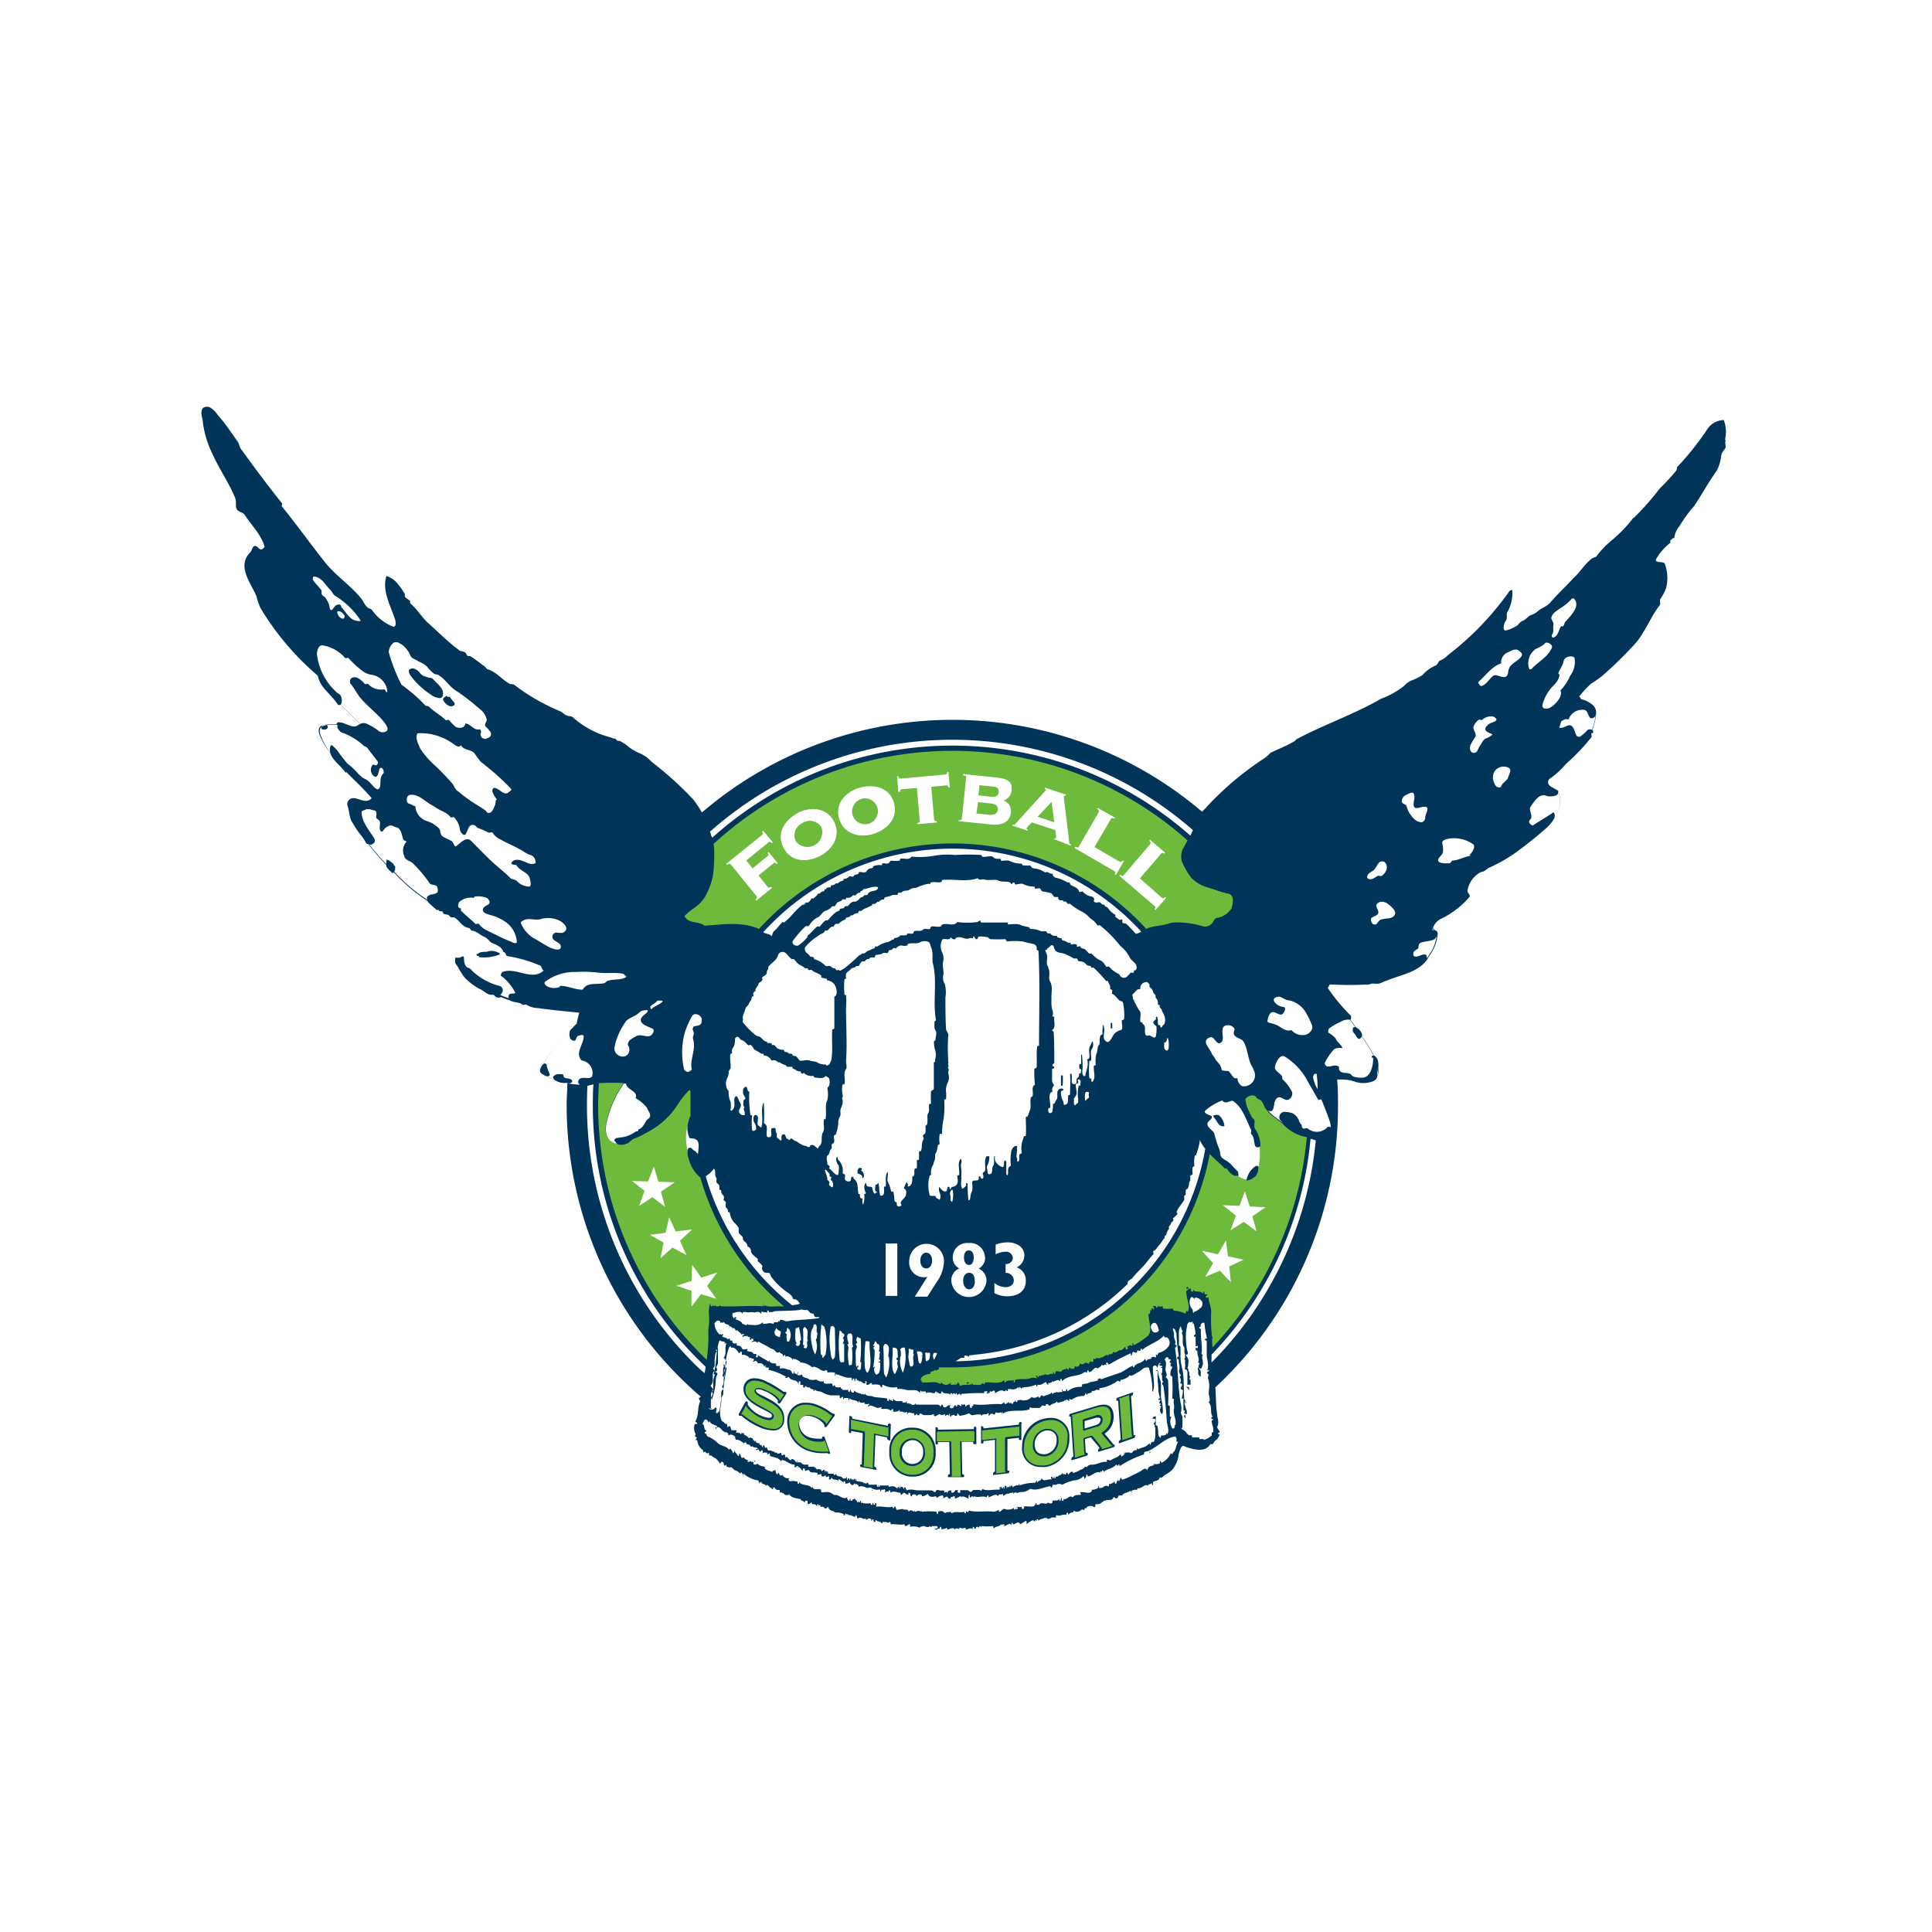 <svg id="65cfbc0a-9f40-444f-8ca3-acbd1a5c0e3a" data-name="layer01" xmlns="http://www.w3.org/2000/svg" width="200" height="200" viewBox="0 0 200 200"><defs><style>.\30 062a8a8-ed01-46f0-9fab-8844c7d3b567{fill:#fff;}.\31 5913245-1040-413e-90c6-71e989cf3c17{fill:#003559;}.fc0ba5eb-a998-42be-8c72-534cf2d35001{fill:#6eba3d;}</style></defs><title>emb_tottori01</title><path class="0062a8a8-ed01-46f0-9fab-8844c7d3b567" d="M180,41.76c-1.06-1.4-5.93,3.13-9.26,7S158.53,61.82,158,62.33s1.06-2.61,0-3.66-6.1,4.71-8.71,7A40.68,40.68,0,0,1,136.2,73c-4.81,1.58-10.89,7.68-12.13,9A41.29,41.29,0,0,0,73,82c-.51-.64-4.62-5.49-9.17-7.6-4.89-2.26-8.9-3.49-13.6-7.32s-8-8.2-9.77-9.26-3,1.22-2.61,2.28-4.54-4.71-7.68-8.89S22.49,39,20.4,40.35s-1,6.63.35,9.24a28.48,28.48,0,0,1,2.62,5.24c.35,1.57-.69,3.67-.18,4.89s2.27,5.58,4.54,8,4.36,4,4.36,5.22-1.92,1.41-.88,4c.56,1.38,3.67,4.19,3.14,6.1s.53,3.32,2.62,5.41,4,4.71,6.45,6.26,5.23,2.8,4,3.16-2.95,2.25-1.38,3.66a19.24,19.24,0,0,0,6.63,4c2.43.69,2.61,1.75,1.73,2.78s-1.57,2.45-.7,3.66c.65.92,2.54,1.73,3.49,2.08,0,.14,0,.25,0,.39a41.19,41.19,0,0,0,8.92,25.62h0L70.27,145s-1.14,2.84.26,5.09,14,9.67,28.24,9.67c16.71,0,25.68-7.81,25.68-7.81a3.36,3.36,0,0,0,2.73-1.92c.91-1.62.47-5,.31-6.08a41.19,41.19,0,0,0,12.4-29.5c0-.18,0-.36,0-.53a6.47,6.47,0,0,0,2.44,0c1.92-.35,1.4-4.18.87-5.75a32.87,32.87,0,0,0-1.56-3.67s4-1.93,6.62-3.49,4.35-5.75,5.57-7.32a28.78,28.78,0,0,1,7-6.45c4-2.45,1.92-5.24,2.27-6.11s2.82-2.76,3.83-3.83c2.45-2.62-.52-3.31-.17-4.72s.7-1.39,2.27-3,4.88-7.32,5.58-8.89,0-3.13,1.39-5,4.18-9.24,4.18-9.24C181,44.53,181,43.15,180,41.76Z"/><path class="15913245-1040-413e-90c6-71e989cf3c17" d="M178.58,45.48a3.42,3.42,0,0,0-.14-2,2.12,2.12,0,0,0-1.66.89,29.29,29.29,0,0,1-3.18,4,.71.71,0,0,1-.07.34,20.72,20.72,0,0,1-1.72,1.86,26.41,26.41,0,0,1-2.48,2.84c-.08.13-.29.21-.36.34a14.19,14.19,0,0,1-2,2.08,9.84,9.84,0,0,0-1.73,1.79c-.13.08-.42.14-.55.28-.69.55-1.1,1.31-1.79,1.93-.83.9-1.65,1.65-2.48,2.61-.42.42-.9.5-1.31.91a4.21,4.21,0,0,1-.48.28c-.42.06-.63.54-1.11.68a2.3,2.3,0,0,0-.42.42,4,4,0,0,1-1.23.54c-.35,0-.21-.68,0-1s.06-.62.14-.84a4.06,4.06,0,0,0,.54-2.34c0-.07-.27.07-.27.07a30.52,30.52,0,0,1-6.42,6.68,2.19,2.19,0,0,1-.82.56c-.15.09-.21.37-.41.49a3.72,3.72,0,0,0-1.38,1,7.26,7.26,0,0,1-1.24.6,2.52,2.52,0,0,0-.7.55,9.14,9.14,0,0,1-2.35,1.3c-2.81,1.61-5.8,2.63-8.68,4.15-.07,0-.21.22-.35.28-.84.49-1.6.76-2.42,1.17a3.65,3.65,0,0,1-.63.56,31.78,31.78,0,0,0-5.79,4.84c-.23.27-.45.47-.65.69a39.86,39.86,0,0,0-51.78.08,9.92,9.92,0,0,0-.93-1.39,35.75,35.75,0,0,0-4.28-3.86A3.65,3.65,0,0,0,66.28,78a3.15,3.15,0,0,1-.68-.34c-.42-.21-.7-.55-1.12-.77a.8.8,0,0,0-.55-.2c-.06,0-.14-.15-.2-.22a1,1,0,0,1-.49-.13,9.26,9.26,0,0,1-4-2.14c-.22-.07-.44-.07-.62-.15s-.35-.27-.56-.39a21.32,21.32,0,0,1-4.83-2.77.77.77,0,0,0-.41-.07c-.82-.41-1.38-1.23-2.27-1.51-.15,0-.28-.28-.42-.35-.48-.34-.89-.69-1.39-1-.13-.08-.34,0-.4-.13a.67.67,0,0,0-.28-.35c-.22-.07-.48-.07-.56-.2-1.24-.91-2.21-1.94-3.31-2.9-.62-.62-1-1.31-1.73-1.93v-.21c-.14-.2-.41-.27-.55-.47v-.28a8.08,8.08,0,0,0-.83-1.16A2.34,2.34,0,0,0,40,59.63c-.47,1.59.42,3,.89,4.49.08.2.16.82-.19.75a4.8,4.8,0,0,1-2.14-1.65c-.07-.15-.27-.21-.42-.27-.34-.22-.48-.63-.75-1-1.26-1.53-2.84-2.48-4-4.07-1.45-1.84-2.69-3.58-4.21-5.46-.06-.06.08-.27,0-.34-1.5-1.86-2.83-3.66-4.27-5.65-.14-.21-.14-.48-.29-.69-.54-.76-1-1.45-1.58-2.2-.14-.13-.34-.42-.49-.56a2.65,2.65,0,0,0-.75-.77.74.74,0,0,0-.76,0c-.34.35-.13.91-.06,1.32A10.19,10.19,0,0,0,22,47c.7,1.59,1.73,3,2.35,4.57.2.41-.14,1.16.42,1.36.2.15.41.15.55.35.76,1.17,1.73,2.07,2.07,3.32a.53.53,0,0,1-.34.28c-.28,0-.42-.43-.7-.35s-.27.55-.48.68c-1.38,1.46.14,3.17.69,4.55a6.34,6.34,0,0,0,.41,1.19,28.37,28.37,0,0,0,5.93,7c.21,1.23,1.39,1.91,2.08,3a.3.3,0,0,0,.29,0l2,2c-.16.08-.29.17-.41.23-.56.14-1.16-.41-1.79-.41a.23.23,0,0,0-.24.22c-.23,0-.44,0-.62,0-1.13,0-1.37.32-1.13,1.08A8.76,8.76,0,0,0,34.21,78c.23.74,1.13,1.31,1.57,2l.07-.08c.89.91,1.79,1.73,2.62,2.7-.61.76-1.59-.28-2.2.08a.62.62,0,0,0-.28.76c.2.54.13,1.23.55,1.78a8,8,0,0,0,.9,1.31,5.25,5.25,0,0,1,.48.76,1.08,1.08,0,0,0,.23.1,21.73,21.73,0,0,0,1.72,2l.11.11a.53.53,0,0,0,.22.44c.06.15.28.23.34.36s.15,0,.24,0a18.77,18.77,0,0,0,3.46,2.94c.16.31.71.66.94.93h.21c.07.15.2.15.34.15s.14.27.21.27.28.08.4.08.21.2.36.27H47c.55.28.83,1,1.52,1.1.14,0,.21.28.35.28.48.06.76.41,1.24.63s.55.55.89.68.49.21.7.35a.91.91,0,0,1,.42.63l-.52,0a1.41,1.41,0,0,0-1.21-.1c-.29,0-.75,0-.93.22l-.74.07a2.18,2.18,0,0,0-1.09.31,2.05,2.05,0,0,1-.49,0,1.89,1.89,0,0,0,0,.6c.49.63.69,1.32,1.31,1.8a5.89,5.89,0,0,0,1.17.83c.41.13.76.62,1.24.62h.26a.56.56,0,0,0,.63.28l.1-.05a7.91,7.91,0,0,0,.94.35c.28.22,1,.16,1.31.45.15.07.28-.08.41,0a2.13,2.13,0,0,0,1.11.34c1.45.2,2.9.34,4.34.48-.1.38-.19.77-.27,1.16a2.62,2.62,0,0,0-.4.4A15.84,15.84,0,0,0,56.33,110l-.13.19-.07.08c-.14.19-.29.48-.21.69a.53.53,0,0,0,.27.26l.11.07.12.06,0,0h0a6.92,6.92,0,0,0,.94.41,1.8,1.8,0,0,0,1.27.34l.1,0c0,.75-.07,1.5-.07,2.26a39.76,39.76,0,0,0,13.88,30.22.44.44,0,0,1-.18.13c-.08.1.18.27.09.45-.27.62-.09,1.3-.44,1.92-.08.16.17.16.17.26s-.26.08-.26.08a1.21,1.21,0,0,0,.08,1,.32.32,0,0,1-.08.27c0,.08.26,0,.19.18s-.1.09-.1.17.17,0,.17.09a1.37,1.37,0,0,0,.61,1v.17c.09.09.18,0,.18-.09,0,.18.26.18.26.36,0-.09,0-.18.09-.18s.09.18.09.28h.25c.18.25.44.25.54.41a2.06,2.06,0,0,1,.34.45c.09-.09.09-.27.26-.19s.09.26.17.36.18-.1.18-.1.08.18.08.26c.18-.08.27.17.43,0,.09,0,.09.17.09.26,0-.09,0-.17.08-.17.18.35.53.26.7.52.09.09.18,0,.18-.08a.45.45,0,0,1,.18.35.36.36,0,0,1,.09-.19,2.87,2.87,0,0,0,1.47.7c.1,0,.1.19.1.27s.17-.18.26-.08.09.08.09.17a.47.47,0,0,1,.42.23h0v0c0-.05,0-.12.1-.12s.27.35.53.35l-.09.08h.17c0-.08,0-.18.09-.18s.17.35.52.26c.09,0,.09.18.09.26a.64.64,0,0,1,.53.26c.07,0,.34.09.42-.08.26.42.78.42,1.23.53v.15c.17-.07.26.1.43.18,0-.08,0-.18.09-.18s.18,0,.18.1v.26a.44.44,0,0,0,.35-.17c.1,0,.1.09.1.17.25,0,.43,0,.52.27,0-.08,0-.27.08-.27s.09.18.09.27c0-.08,0-.18.09-.18s.09.09.09.18h.26c.09,0,.09.08.18.16s.17-.08.26,0c0-.08,0-.16.09-.16a.62.62,0,0,0,.45.44c.17,0,.25.16.33.16a1.49,1.49,0,0,1,.88.19l-.08.09h.18c0-.09,0-.19.09-.19,0,.19.27,0,.27.19.26-.09.43.16.7.16,0-.09,0-.16.08-.16s.09.34.18.34c.36-.27.52.16.79,0,.07,0,.07.08.07.16.18-.16.37-.25.53-.08v.18c.09-.09.09-.18.17-.18s.09.18.09.26h.17c0-.09,0-.18.08-.18.1.18.36.09.53.27s.09-.09.18-.09a.11.11,0,0,1,.11.07c.16-.23.34.18.6-.07.08,0,.08.19.08.26.43-.07.86.09,1.39,0,.08,0,.08.09.08.18.18,0,.27-.1.44-.18s.09.18.09.26a1.51,1.51,0,0,1,1,.09c.08-.17.25-.09.35-.17s.52.26.69,0c.09.08.17.08.17.17,0-.09,0-.17.09-.17s.25,0,.44,0a.13.13,0,0,1,0,.26h-.19c.19.27.36-.08.53,0,0-.08,0-.18.09-.18s.09.18.09.27c.17-.09.34,0,.52-.18a.3.3,0,0,1,.08.18c.26,0,.7-.35.79.09,0-.09,0-.18.08-.18s.26-.08.36.09c0-.09,0-.18.07-.18a.61.61,0,0,0,.54,0c.08,0,.08.08.08.18.26,0,.53-.27.7,0,0-.09,0-.27.08-.27s.09.09.09.18h.17c0-.08,0-.18.1-.18s.13,0,.17.09c.1-.09.1-.17.17-.17s.09.17.09.26c0-.08,0-.26.08-.26a5.36,5.36,0,0,0,1.13,0c.09,0,.09.17.09.26.19-.26.61-.18.79-.44.09,0,.09.09.09.18,0-.1,0-.18.09-.18s.16,0,.16.09l-.08.1c.27,0,.62-.44.8-.1,0-.09,0-.26.06-.26s.1.1.1.17c.26,0,.36-.26.61-.17.1,0,.1.1.1.17a3.6,3.6,0,0,0,.6-.35c.17,0,.09.27.09.35a2.18,2.18,0,0,1,.69-.44l.19.18c0-.09,0-.18.08-.18l.09.09c0-.09,0-.18.09-.18s.09.08.09.18c.16-.26.52-.18.69-.35a.32.32,0,0,1,.08.17c0-.08,0-.17.09-.17.08.25.26.09.35.09.25-.18.35-.09.61-.09,0-.09,0-.25.09-.25.35.16.69-.19,1,0a.37.37,0,0,1,.08-.28c.17,0,0,.28.17.19a.49.49,0,0,1,.45-.19c0-.08,0-.16.1-.16.34.16.51.08.86-.19,0,.09.09.09.17.09s0-.18.09-.18h.17c0-.08,0-.16.08-.16s.35-.18.62,0,.16-.27.25-.27c.35.09.62-.17.88-.36.08,0,.16,0,.16.1,0-.1,0-.17.1-.17.34,0,.52.07.7-.27.08-.08.16.19.35.09s.08-.25.16-.25.27-.09.36,0c.16-.36.6-.27.86-.53.09.1.09.18.18.18a0,0,0,0,0,0,0c0-.05-.09-.11-.08-.16a.06.06,0,0,1,0,0l0,0c.26-.08.35-.17.6-.08,0-.08,0-.18.1-.18.34,0,.52-.26.86-.35l.18.09c0-.26.25-.09.34-.26s0,.26.17.17a.09.09,0,0,0,0-.08s0-.1,0-.15a.14.14,0,0,1,.08-.13c.28-.08.53-.08.62-.42.08,0,.17,0,.17.08.35-.44.88-.52,1.22-1a3.18,3.18,0,0,0,.52-1.14,2.67,2.67,0,0,1,.35-1.12.25.25,0,0,1,.36,0c.78.25,2.08.68,2.61-.26h.26A1,1,0,0,1,126,149a4.78,4.78,0,0,1,.26-.43h0c0-.09-.18-.09-.18-.17s.18-.09.18-.18-.26-.35-.26-.52c.26-.44,0-.87,0-1.32-.15-.94-.11-1.83-.19-2.76a39.73,39.73,0,0,0,12.7-29.16c0-.91,0-1.81-.09-2.71.21,0,.42,0,.64,0,.38.08.76.15,1.12.19l.15.06a2.81,2.81,0,0,0,1.86-.09.7.7,0,0,0,.4-.56,1.3,1.3,0,0,0,.09-.77c.05-.53,0-1.08-.46-1.32l-.18-.34c-.23-.41-.61-1-1.05-1.66.09-.33-.3-.75-.64-.93l-.55-.77c.11-.09.05-.34.05-.4a19.09,19.09,0,0,1-2.41-2.9c.13-.07.13-.35.28-.35a37.81,37.81,0,0,0,4,0,.31.31,0,0,0,.2-.07c.28-.07.69.07,1-.07s.48-.21.69-.28c1.45-.61,3.24-.82,4.2-2.26a.49.49,0,0,0,0-.06,2.61,2.61,0,0,0,.27-.4,4.12,4.12,0,0,0,.73-1.94.48.48,0,0,0-.09-.45.4.4,0,0,0-.14-.06,1.18,1.18,0,0,0-.23-.19.21.21,0,0,1,0-.09,1.6,1.6,0,0,1,.77-.9,9,9,0,0,0,3-2.29c.14-.19-.28-.47-.2-.68a2.64,2.64,0,0,1,1-1.65,1.21,1.21,0,0,1,.56-.28c.28-.07.48-.35.68-.42A15.46,15.46,0,0,0,157,88.19a40.41,40.41,0,0,0,3.24-2.62,4.14,4.14,0,0,0,.68-.89.54.54,0,0,0,0-.11,3.39,3.39,0,0,0,.22-.39A2.3,2.3,0,0,0,161.3,82a.25.25,0,0,0,0-.15l-.22-.12-.21-.12-.21-.12-.13-.07a.78.78,0,0,1-.18-.18.45.45,0,0,1,.11-.65,8.5,8.5,0,0,0,1.65-1.51,21.19,21.19,0,0,0,2.63-2.76c.06-.06,0-.22,0-.35s.06-.07.13-.07.08-.27,0-.34l-.07,0a3.67,3.67,0,0,0,.39-1.53,1,1,0,0,0-.26-1,2.74,2.74,0,0,0-1.29-.66l0-.05a.43.43,0,0,0-.17-.22c.32-.38.65-.77,1-1.1l.07-.07.19-.17a12.3,12.3,0,0,0,1.12-.78,41.93,41.93,0,0,0,3.45-3.38,7.66,7.66,0,0,0,.83-1.18c.61-1,1-1.87,1.67-2.76.13-.14,0-.42.06-.62a5.24,5.24,0,0,0,.62-1.18,4.22,4.22,0,0,0-.13-2.46c-.08-.28-.55-.15-.84-.28s.14-.49.21-.7a6.49,6.49,0,0,1,1.19-1.23s0-.1,0-.16,0-.13.05-.13.16-.21.31-.2h.05a2.25,2.25,0,0,1,.55-1.25,13.63,13.63,0,0,1,1.51-2.07c.83-1.24,1.45-2.42,2.34-3.66a4.35,4.35,0,0,0,.45-1.48c0-.12.06-.25.1-.37a1.15,1.15,0,0,1,.1-.15,2.64,2.64,0,0,0,.25-.35c.07-.2-.07-.47,0-.69A.26.26,0,0,0,178.58,45.48Z"/><path class="fc0ba5eb-a998-42be-8c72-534cf2d35001" d="M122.93,87a36.55,36.55,0,0,0-49.07.37,4.88,4.88,0,0,1,.08.73,20.09,20.09,0,0,1-.13,2.54A8.06,8.06,0,0,1,73,92.82,4.22,4.22,0,0,1,71.86,94a6.16,6.16,0,0,0-1,.83c.42.85,1.45.48,2.08,1,1.85-.13,3.71-.43,5.51.27l.11.07a27.14,27.14,0,0,1,40.11,0l.24-.12c.63-.21,1.31-.21,2-.42a2.46,2.46,0,0,1,.68-.14,9,9,0,0,1,3,.42,1,1,0,0,0,.75-.19c.28-.23.35-.65.63-.7a2.14,2.14,0,0,0,1.52-1c.13-.47.34-1.37-.35-1.51s-1.39-.42-2.08-.63a3.81,3.81,0,0,1-1.73-1,7.53,7.53,0,0,1-1-1.74,2.13,2.13,0,0,1,.07-1.17C122.6,87.62,122.76,87.33,122.93,87Z"/><path class="fc0ba5eb-a998-42be-8c72-534cf2d35001" d="M132.74,116.29l-.93-.7a3.69,3.69,0,0,1-.62-.61,1.4,1.4,0,0,1-.36-.58c-.07-.13-.13-.26-.2-.37a.66.66,0,0,0-.3-.23c-.27-.06-.27-.34-.56-.4a.91.91,0,0,0-.82.34c-.08.21.07.41.07.62a8.47,8.47,0,0,0,.55,1.24c0,.07.2.2.28.35s-.09.61.06.89a3,3,0,0,1,.55,1.53.31.31,0,0,1-.09.36,7.07,7.07,0,0,1-.11,2.16,1.24,1.24,0,0,1-.36.94.65.65,0,0,1-.21.19l-.07,0a1.19,1.19,0,0,1-.61.18.93.93,0,0,1,0-.12,2.78,2.78,0,0,1-.9-.37c-.5.08-.84-.34-1.12-.75h-.2c-.49-.5-1-.94-1.56-1.48A27.14,27.14,0,0,1,98.6,141.55l-1,0s0,.09,0,.12a.46.46,0,0,0,0-.12h-.16a.4.4,0,0,0,0,.13.41.41,0,0,0,0-.13h-.24a.09.09,0,0,0,0,.05v.17c-.17-.08-.27.27-.44,0,0,.27-.51.08-.43.45-.35,0-1.14.25-1,.7l.08-.09c0,.09-.08.27.09.27.61.08,1.31-.18,1.84.17a.31.31,0,0,0,.09-.17.62.62,0,0,0,1,0c0,.08,0,.17-.08.17.17.18.44,0,.61.09s-.09-.17,0-.25c0,.08,0,.17.09.17s.08-.09.08-.17c.18,0,.18.34.26.34a1.89,1.89,0,0,1,.7-.09c.18,0-.09-.17,0-.25h.26c-.09.08-.18.08-.18.17,0,.27.26-.09.36.09a.33.33,0,0,0,.08-.25.32.32,0,0,0,.17.25c.35-.09.7.18,1-.25,0,.08,0,.17.08.17s.1-.09.1-.17c.59-.1,1.56.25,2-.27,0,.09,0,.27.09.27.26-.36.52-.1.88-.27,0,.09,0,.27.06.27s.1-.27.1-.27c.53-.17,1,0,1.57-.17a.79.79,0,0,1,.62,0c.16,0-.1-.18,0-.27s.09.18.16.18.09-.18.09-.27a.29.29,0,0,0,.09.17c.17-.17.44-.09.6-.25.26.25.43-.1.7,0,.09,0,.09-.1.09-.18.16-.09,0,.18.16.18a.32.32,0,0,0,.1-.27c.17-.1.52.09.6,0,.26-.35.36-.1.62-.35,0,.09,0,.17.07.17s.1-.08.1-.17.17,0,.17.09.08-.09.08-.18c0,.1,0,.18.1.18.26,0,.26-.26.26-.43,0,.08,0,.18.08.18.27.08.44-.1.44-.36.17.26.45.09.61-.08,0,.17.26,0,.26.17a.19.19,0,0,0,.11-.21.07.07,0,0,0,.07,0c.09,0,.09-.1.09-.18,0,.08,0,.18.09.18.26.08.1-.35.26-.35l.09.09c.09,0,.09-.09.09-.18a.5.5,0,0,0,.51,0c.09,0,.09-.08.09-.17,0,.1,0,.17.09.17.09-.17.25-.17.36-.25s.17,0,.17.08.08-.08.08-.18h.27c.1-.07.18-.07.18-.25.36.19.52-.17.78-.17s.35-.27.52-.36v.18c.09.18.18.09.27,0a.33.33,0,0,1-.09-.27l.09.09c.07,0,.07-.09.07-.17l.1.08.09-.08.09.08c.17,0,.09-.16.09-.26.17-.08.08.26.17.18a7,7,0,0,0,1.49-1c.43-.61,0-1.48,0-2.26l.08.09a.56.56,0,0,0,.09-.5.08.08,0,0,0,.09.07c.08,0,.08-.09.08-.17s.17,0,.17.08.09-.08.09-.18l-.17-.17h.35c0,.08,0,.17.08.17s.09-.09.09-.17a.62.62,0,0,0,.53,0c0,.08,0,.26.09.26a3.65,3.65,0,0,0,.95,0c0,.25.35.25.44.25a4,4,0,0,1,.87.27c.08,0,0-.27.19-.27l.07.1c.26-.7-.17-1.4-.17-2.1,0-.1.17-.18.27-.26s-.27,0-.27-.09.1-.08.17-.18c0,.18.1.18.18.27l.08-.09c.1.09,0,.35.19.35s.09-.18.09-.26c.17.44.7.08,1,.44.08.1,0-.27.16-.17a.37.37,0,0,0,.08.27h.19c.09.08,0,.08-.09.17s0,.18.09.18.14,0,.16-.11c0,.59.36,1.18.27,1.77v.43a14.75,14.75,0,0,0,.09,1.92.07.07,0,0,0,.06,0,4.32,4.32,0,0,0,0,1.14,36.57,36.57,0,0,0,9.76-21.77A4.38,4.38,0,0,1,132.74,116.29Z"/><path class="fc0ba5eb-a998-42be-8c72-534cf2d35001" d="M73.16,140.77a17.48,17.48,0,0,0,.16-3.12,7.09,7.09,0,0,0,.09-1.4,3.32,3.32,0,0,1,.09-1.3c.09.09,0,.35.25.27a.34.34,0,0,0,.09-.27c0,.09,0,.27.09.27s.09-.18.09-.27c0,.09,0,.27.08.27s.35.08.43-.09v-.18c0,.09,0,.27.1.27,1.4.08,2.88-.09,4.27,0,.18,0,0-.18.09-.27,0,.09,0,.27.08.27s.1-.09.1-.18c0,.32,1.2.18,1.38.19a4.86,4.86,0,0,0,.61,0,27.14,27.14,0,0,1-8.66-13.33h0A3.59,3.59,0,0,1,71.31,120a1.78,1.78,0,0,1-.12-.91,6.7,6.7,0,0,1,.19-3.38l.1-.18c0-.37,0-.75,0-1.12s0-1,0-1.46l-.11-.12a9.1,9.1,0,0,0-1.3,1.65,8.26,8.26,0,0,1-3.24,2.82,6.86,6.86,0,0,1-1.31.62c-.21.14-.42.43-.68.48a1.24,1.24,0,0,1-.83.07.47.47,0,0,1-.2-.15c-.93-.11-1.34-1-1-2.29a11.13,11.13,0,0,1,1.75-3.91,22.82,22.82,0,0,0-2.43,0H62q-.07,1.12-.08,2.25A36.61,36.61,0,0,0,73.16,140.77Z"/><path class="0062a8a8-ed01-46f0-9fab-8844c7d3b567" d="M73.05,141.49a37.12,37.12,0,0,1-11.68-27.07c0-.72,0-1.44.06-2.16a5.17,5.17,0,0,0-.54.13h-.08q-.05,1-.05,2a37.71,37.71,0,0,0,11.08,26.75c.35.36.72.7,1.09,1C73,142,73,141.73,73.05,141.49Z"/><path class="0062a8a8-ed01-46f0-9fab-8844c7d3b567" d="M135.67,117.88a37.09,37.09,0,0,1-10.25,22.35c0,.12,0,.25,0,.37a3.66,3.66,0,0,0,0,.45,37.7,37.7,0,0,0,10.79-23Z"/><path class="0062a8a8-ed01-46f0-9fab-8844c7d3b567" d="M136,111.28a.66.66,0,0,0-.07.24h0a3.45,3.45,0,0,0,.47,1.23q0-.8-.1-1.59h-.16C136.09,111.17,136,111.22,136,111.28Z"/><path class="0062a8a8-ed01-46f0-9fab-8844c7d3b567" d="M73.6,86.47s.08.14.14.24a37.2,37.2,0,0,1,49.48-.21c.08-.14.15-.29.21-.43l.07-.13a37.84,37.84,0,0,0-50,.15C73.56,86.2,73.58,86.33,73.6,86.47Z"/><path class="0062a8a8-ed01-46f0-9fab-8844c7d3b567" d="M116.57,95.62a11.5,11.5,0,0,1,1,1.05,1.34,1.34,0,0,0,.57-.23A26.52,26.52,0,0,0,79,96.51c.25.15.57.14.85.36l0,0,0,.07h0c.14-.15.14-.45.25-.52.41-.35.6-.7.94-1,0,.07.07.07.13.07.71-.53,1.12-1.24,1.83-1.77.17-.12.29,0,.4-.29h.25A1,1,0,0,0,84,93h.24c.12-.18.37-.26.42-.49h.18c.12-.11.19-.24.42-.24.06,0,.1-.1.1-.23a.26.26,0,0,0,.19,0v-.11a.84.84,0,0,1,.4-.07c.06,0,.06-.12.06-.18s.41,0,.47-.23h.24a1.14,1.14,0,0,1,.54-.29c.11,0,0-.18.11-.18a.71.71,0,0,0,.53-.24c.06-.11.4.12.48-.06s.41-.11.52-.28v-.12c.3-.06.66.17.83-.12s.42-.24.65-.35v-.13a1.64,1.64,0,0,1,.89-.11c.05,0,.05-.18.05-.18.18-.07.42.05.6,0s.18-.29.36-.29a3.89,3.89,0,0,0,.82,0c.07,0,.07-.19.07-.19.4-.12.94.19,1.18-.23a9.24,9.24,0,0,0,2.24-.07,7.67,7.67,0,0,1,2.28-.1,20.81,20.81,0,0,1,2.73,0c0,.1.06.18.11.18.42.06.89-.18,1.13.06s.52.11.76.17c0,0,0,.19.07.19.28,0,.65-.11.94.06a2.76,2.76,0,0,0,1.18.23c0,.12.06.18.12.18a3.37,3.37,0,0,0,.76,0c0,.11.12.18.18.24s.29.11.42.11a2.27,2.27,0,0,1,.88.36c.12.05.23-.06.34,0a.73.73,0,0,0,.49.17v.18c.12.11.23.23.35.23a4.33,4.33,0,0,1,1.18.48h.23c0,.29.29.35.41.41s.48.23.53.47.3,0,.41.06a1.39,1.39,0,0,0,.89.51c.05,0,.29.13.29.26s-.13.29.12.35.36-.06.47,0,.24.31.47.23c0,.18.18.23.31.29a2.59,2.59,0,0,0,.82.78v.17c.12.17.24.17.36.3s.3-.06.36,0v.31C116.27,95.62,116.44,95.57,116.57,95.62Z"/><path class="0062a8a8-ed01-46f0-9fab-8844c7d3b567" d="M124.77,118.92a3.75,3.75,0,0,1-.57-.92c0,.26-.08.53-.14.8s-.19.53-.24.82h-.13a3.62,3.62,0,0,0-.05,1.12c-.12,0-.12.06-.18.12a2.5,2.5,0,0,0,0,.66c0,.1-.17.1-.23.19s.06.41-.06.57-.06.54-.24.78a.28.28,0,0,0-.17.11,1.26,1.26,0,0,0,0,.47,1.39,1.39,0,0,1-.19.18c0,.12.07.29,0,.42-.22.36-.46.65-.64.94-.05.12-.23.36,0,.47-.18.13-.3.37-.54.48.13.06.07.18.07.23s-.24.19-.24.29-.19.24-.24.42a.35.35,0,0,1,.05.12,1.21,1.21,0,0,0-.28.59c0,.05-.12.12-.18.18v.18c-.22.23-.35.53-.58.76s-.29.49-.6.6c-.06.05.06.3,0,.35-.36.36-.63.77-.94,1.12s-.89.88-1.24,1.36c-.19.17-.53.23-.47.58A26.21,26.21,0,0,1,101,140.23l-.49.07,0,0v0l-.19,0a1.22,1.22,0,0,0,0,.18.75.75,0,0,0-.31-.16h-.17a.45.45,0,0,0,0,.24h-.36a5.51,5.51,0,0,1-.57.36A26.59,26.59,0,0,0,124.77,118.92Z"/><path class="0062a8a8-ed01-46f0-9fab-8844c7d3b567" d="M82,135.12l.6-.09.19-.09a1.09,1.09,0,0,0-.44-.44h-.24c-.06-.36-.41-.59-.65-.75a7.35,7.35,0,0,1-1.65-1.61c-.06-.12-.06-.29-.19-.36-.29-.06-.46.06-.65-.23s0-.36-.06-.53a2.23,2.23,0,0,0-.41-.41c-.13-.11,0-.19-.06-.29s-.53-.37-.65-.64,0-.25-.06-.3-.12-.36-.36-.31c.07-.35-.29-.47-.47-.78v-.22l-.35-.35c-.18-.24,0-.46-.13-.69s-.47-.47-.64-.78a1.73,1.73,0,0,1-.23-.71c0-.11-.19,0-.19-.11a.5.5,0,0,0-.18-.41c-.16-.18,0-.36-.05-.54s-.23-.18-.23-.29a.53.53,0,0,0,0-.42.63.63,0,0,1-.25-.53c0-.12-.18,0-.18-.12v-.37c-.06-.17-.22-.22-.29-.34s.07-.42-.06-.54-.06-.52-.11-.75a1.12,1.12,0,0,1-.11-.15,2.59,2.59,0,0,1-.85.79A26.59,26.59,0,0,0,82,135.12Z"/><path class="0062a8a8-ed01-46f0-9fab-8844c7d3b567" d="M75.64,89.47c-.1-.1-.22-.07-.37.06l-.09-.1,3.71-3c.07-.05.13-.16,0-.31L79,86l1,1.19-.11.09c-.14-.18-.25-.15-.32-.09l-2.32,1.89.66.81,1.57-1.28c.06-.05.12-.15,0-.32l.09-.09.94,1.16-.11.08c-.13-.17-.25-.14-.31-.08l-1.57,1.27.95,1.18c.09.12.23.05.37,0l.08.1-1.63,1.33-.08-.11c.12-.12.2-.22.11-.35Z"/><path class="0062a8a8-ed01-46f0-9fab-8844c7d3b567" d="M83.09,85.19a1.4,1.4,0,0,1,1.95.46,1.53,1.53,0,0,1-2.66,1.43,1.4,1.4,0,0,1,.72-1.89m-.56-1c-1.21.65-2.25,2-1.42,3.58s2.55,1.47,3.77.84,2.25-2.06,1.43-3.59S83.75,83.53,82.54,84.18Z"/><path class="0062a8a8-ed01-46f0-9fab-8844c7d3b567" d="M89.34,82.66a1.34,1.34,0,1,1-1.09,1.69,1.38,1.38,0,0,1,1.09-1.69M89,81.54c-1.33.38-2.62,1.55-2.13,3.21s2.2,2,3.53,1.58,2.62-1.55,2.14-3.23S90.33,81.17,89,81.54Z"/><path class="0062a8a8-ed01-46f0-9fab-8844c7d3b567" d="M97.87,80.18a.22.22,0,0,0,.18-.26l.13,0,.14,1.61h-.13a.21.21,0,0,0-.22-.23l-1.57.15.3,3.38c0,.15.14.18.28.18v.13l-2,.18,0-.14c.12,0,.26-.06.23-.21l-.29-3.4-1.57.13c-.09,0-.19.07-.18.27H93l-.14-1.61H93c0,.21.14.24.23.24Z"/><path class="0062a8a8-ed01-46f0-9fab-8844c7d3b567" d="M101.39,81.28l1.32.14c.47,0,.7.17.67.6,0,.28-.21.51-.78.46l-1.32-.15.12-1m-1.85,3.43c0,.14-.15.17-.37.17V85l3.34.34c1.4.16,2-.34,2.12-1.21a1.12,1.12,0,0,0-.77-1.26,1.22,1.22,0,0,0,.85-1c.1-1-.41-1.27-1.73-1.4l-3.3-.34v.13c.22,0,.35.07.33.23l-.44,4.17m1.67-1.62,1.2.12c.42.06.9.09.84.69-.05.43-.47.54-1,.49l-1.21-.13Z"/><path class="0062a8a8-ed01-46f0-9fab-8844c7d3b567" d="M107.4,84.56,108.86,83l.28,2.13-1.74-.59m3.45,3,0-.14a.19.19,0,0,1-.17-.15c-.1-1.23-.59-4.67-.55-4.8s.07-.09.17-.06l.05-.13-2.2-.73,0,.12c.11.05.13.08.11.15s-1.71,1.87-3.2,3.55a.26.26,0,0,1-.26,0l0,.11,1.58.54,0-.13s-.14,0-.1-.13.41-.45.53-.61l2.44.8a5.14,5.14,0,0,1,.07.82c0,.1-.12.06-.17,0l0,.13Z"/><path class="0062a8a8-ed01-46f0-9fab-8844c7d3b567" d="M113.74,84.07c.08-.13,0-.23-.16-.32l.07-.11,1.77,1-.06.12c-.14-.07-.26-.12-.35,0l-1.71,2.93,2.62,1.52c.08,0,.19.07.31-.14l.12.07-.84,1.45-.11-.06c.11-.2,0-.29,0-.33l-4.16-2.41.07-.13c.16.07.29.11.36,0Z"/><path class="0062a8a8-ed01-46f0-9fab-8844c7d3b567" d="M119.07,87.38c.11-.12,0-.24-.1-.35l.08-.1,1.57,1.35-.09.1c-.12-.09-.24-.16-.34,0L118,90.93l2.27,2c.08.07.19.1.34-.07l.1.09-1.09,1.26-.1-.08c.16-.16.09-.27,0-.34l-3.64-3.13.09-.1c.13.1.25.16.35.05Z"/><polygon class="0062a8a8-ed01-46f0-9fab-8844c7d3b567" points="65.44 122.26 67.09 122.3 67.69 120.77 68.15 122.33 69.85 122.39 68.42 123.36 68.85 124.94 67.54 123.93 66.17 124.83 66.72 123.28 65.44 122.26"/><polygon class="0062a8a8-ed01-46f0-9fab-8844c7d3b567" points="67.27 127.83 68.9 127.62 69.27 126 69.94 127.48 71.66 127.27 70.39 128.44 71.06 129.92 69.61 129.15 68.38 130.25 68.69 128.63 67.27 127.83"/><polygon class="0062a8a8-ed01-46f0-9fab-8844c7d3b567" points="70.02 133.1 71.59 132.6 71.65 130.94 72.6 132.26 74.24 131.73 73.2 133.13 74.15 134.45 72.57 133.97 71.58 135.28 71.58 133.63 70.02 133.1"/><polygon class="0062a8a8-ed01-46f0-9fab-8844c7d3b567" points="129.65 125.91 130.08 127.47 128.76 126.48 127.38 127.36 127.94 125.84 126.58 124.76 128.31 124.83 128.87 123.31 129.37 124.89 131 124.97 129.65 125.91"/><polygon class="0062a8a8-ed01-46f0-9fab-8844c7d3b567" points="127.25 131.1 127.42 132.74 126.29 131.54 124.77 132.17 125.58 130.76 124.41 129.48 126.09 129.84 126.9 128.42 127.12 130.05 128.73 130.41 127.25 131.1"/><path class="0062a8a8-ed01-46f0-9fab-8844c7d3b567" d="M148.35,97.3c-.41.14-.82.14-1.24.28s-.13.61-.42.69a1.32,1.32,0,0,0-.34.26.47.47,0,0,0,0,.42c.41.29.9-.35,1.32-.07,0,0,0,.18.05.29a2.61,2.61,0,0,0,.27-.4,4.12,4.12,0,0,0,.73-1.94A.61.61,0,0,1,148.35,97.3Z"/><path class="0062a8a8-ed01-46f0-9fab-8844c7d3b567" d="M138.76,105.79a6.77,6.77,0,0,0-1.18.68.53.53,0,0,0-.07.43,3,3,0,0,1,.77.61c.13.42.55.55.69,1a1.32,1.32,0,0,0-.83.08,5.31,5.31,0,0,0-1,1.45.39.39,0,0,0,.22.35c.34.07.63-.14,1-.07s.21.19.27.41c.14.42.7.28,1.1.42.14.06.2.21.35.28s.48.13.77.13c1,.13,1.3-1.17,1.3-2,0-.08-.07-.08-.13-.08s0-.21.07-.21l.1,0-.18-.34c-.23-.41-.61-1-1.05-1.66a.41.41,0,0,1-.09.17c-.15.21-.36.08-.49-.2s-.34-.33-.34-.56,0-.41.27-.34h0l-.55-.77h0A1.44,1.44,0,0,0,138.76,105.79Z"/><path class="0062a8a8-ed01-46f0-9fab-8844c7d3b567" d="M139,111.76c.38.08.76.15,1.12.19a1.59,1.59,0,0,0-.55-.15A4.57,4.57,0,0,0,139,111.76Z"/><path class="0062a8a8-ed01-46f0-9fab-8844c7d3b567" d="M148.48,96.34a1.18,1.18,0,0,0-.23-.19C148.24,96.27,148.37,96.31,148.48,96.34Z"/><path class="0062a8a8-ed01-46f0-9fab-8844c7d3b567" d="M142.54,111.37a1.3,1.3,0,0,0,.09-.77c0,.22-.06.44-.08.64A.81.81,0,0,1,142.54,111.37Z"/><path class="0062a8a8-ed01-46f0-9fab-8844c7d3b567" d="M164.57,74.25c-.2-.21-.2-.68-.55-.76a1.51,1.51,0,0,0-1.65,1c-.28-.14-.55.06-.76.19a4,4,0,0,1-.2.63c.47.21,1-.55,1.37-.08s.28,1.24.83,1a4.4,4.4,0,0,0,.76-.69.54.54,0,0,1,.4,0,3.67,3.67,0,0,0,.39-1.53l0,.1C165.05,74.33,164.63,74.46,164.57,74.25Z"/><path class="0062a8a8-ed01-46f0-9fab-8844c7d3b567" d="M161.11,82.33a1.78,1.78,0,0,1-1,.07c-.77-.35-1.31.62-1.66,1.1-.21.28.14.77.07,1.17-.07.15-.28.29-.21.48s.35.35.41.28c.61-.42,1.24-.76,1.94-1.24.23-.24.31.13.29.37a3.39,3.39,0,0,0,.22-.39A2.3,2.3,0,0,0,161.3,82,.33.33,0,0,1,161.11,82.33Z"/><path class="0062a8a8-ed01-46f0-9fab-8844c7d3b567" d="M129.65,122l.07,0a.65.65,0,0,0,.21-.19A1.32,1.32,0,0,1,129.65,122Z"/><path class="0062a8a8-ed01-46f0-9fab-8844c7d3b567" d="M136.48,113.87c-.34-.55-.61-1.11-1-1.72a6.61,6.61,0,0,0-2.49-2.78c-.49-.26-.89.57-1,1s.41.64.7,1a.75.75,0,0,1,.05.33,4.62,4.62,0,0,1,1,1.31.66.66,0,0,1-.28.77c-.34.28-.69-.19-1-.19s-.41.27-.48.4c-.14.35-.06,1.24-.63,1l-.1-.06a3.69,3.69,0,0,0,.62.61l.93.7-.13-.14a.55.55,0,0,1,.29-1,3,3,0,0,1,.82.13,1.43,1.43,0,0,1,.68.75,1,1,0,0,0,.3.48c0,.15,0,.28.13.35s.34-.07.47,0a1.48,1.48,0,0,0,2-.07c.11-.16.26-.08.41-.06a2.51,2.51,0,0,0-.12-.61c-.18-.56-.53-1.45-.87-2.28A1.09,1.09,0,0,1,136.48,113.87Z"/><path class="0062a8a8-ed01-46f0-9fab-8844c7d3b567" d="M129.93,118.62c-.15-.41-.06-.89-.41-1.23-.08-.08.06-.29,0-.41-.56-1.12-.84-2.29-1.87-3-.2-.14-.83.42-1.11-.06a5.45,5.45,0,0,0-1.71,1c-.36.29.27.48.61.62v.21c-.21.28-.55.42-.42.76s.62.55.7.9.27,1,.48,1.5a2,2,0,0,1,.13.63c.08.35.42.49.63.62.48.27.75.76,1.19,1.11,0,.06.12.48,0,.48h0a2.78,2.78,0,0,0,.9.37,2.21,2.21,0,0,1,.74-1.26c.11-.11.42-.29.49-.07a.9.9,0,0,1,0,.11,7.07,7.07,0,0,0,.11-2.16l-.06,0A.32.32,0,0,1,129.93,118.62Zm-4.28-3c-.21-.14.14-.21.35-.21s.28.14.41.28a1.64,1.64,0,0,1,.34.89C126.12,116.7,126,116,125.65,115.66Z"/><path class="0062a8a8-ed01-46f0-9fab-8844c7d3b567" d="M144,93.84c-.42-.41-1-.74-1.46-.26-.2.26.14.55.14.81.07.42-.55.42-.75.7a.62.62,0,0,0,.2.57.42.42,0,0,0,.36,0c.19-.23.34-.5.63-.5.54-.15,1.1,0,1.3-.55C144.49,94.34,144.22,94.05,144,93.84Z"/><path class="0062a8a8-ed01-46f0-9fab-8844c7d3b567" d="M135,104.54a2.67,2.67,0,0,0-1.65-1c-.28,0-.57-.27-.82-.34s-.84.07-.62.48a1.26,1.26,0,0,0,.95.56c.35.06.09.61-.13.75s-.56-.14-.82-.2c-.5-.15-.64.55-.7.88-.06.08.13.21.2.21a4,4,0,0,1,.83.27c.41.21.89.69,1.45.48a1.48,1.48,0,0,0,1.45.49c.42-.08.91-.63.63-1.1A7.57,7.57,0,0,0,135,104.54Z"/><path class="0062a8a8-ed01-46f0-9fab-8844c7d3b567" d="M142.62,90.67c.14-.06.27.08.42,0,.48-.34.76-1,.27-1.45a.66.66,0,0,0-.48,0c-.34.34-.4.77-.83,1s-.63.62-.34.76S142.28,90.88,142.62,90.67Z"/><path class="0062a8a8-ed01-46f0-9fab-8844c7d3b567" d="M129.78,110.76a2.23,2.23,0,0,0-.2-.41c-.41-.75-.41-1.73-.83-2.49-.2-.34-.61-.34-.9-.62s0-.56-.07-.77c-.27-.42-1-.47-1.18-.07-.2.56.27,1.38-.34,1.59-.41.08-.55-.75-1-.61-.91.36-.14,1,.14,1.58.07.23.28.41.42.69s.54.49.62,1c0,.21.34.21.62.21s.42.56.76.76h.28a1,1,0,0,0,.48.82A1.15,1.15,0,0,0,129.78,110.76Z"/><path class="0062a8a8-ed01-46f0-9fab-8844c7d3b567" d="M162.29,68a.66.66,0,0,0-.42.4c-.06.49-.42.84-.55,1.32,0,.08.08.08.13.08a1.84,1.84,0,0,1-.56,1.09,4.39,4.39,0,0,0-1,1.45c-.13.34-.42.89,0,1s.83-.22,1.1-.49.76-.83.55-1.39a4.78,4.78,0,0,0,1-1.5,2.36,2.36,0,0,0,.47-1.74C163,67.91,162.64,67.91,162.29,68Z"/><path class="0062a8a8-ed01-46f0-9fab-8844c7d3b567" d="M160.64,67.08c.14-.28-.28-.56-.56-.56-.07,0-.21.15-.27.2a3.26,3.26,0,0,1-.76.42,1.79,1.79,0,0,0-.76,2.07c.07.19.35,0,.35-.07C159.31,68.47,160.22,68,160.64,67.08Z"/><path class="0062a8a8-ed01-46f0-9fab-8844c7d3b567" d="M147.67,83.56c-.35-.19-1,.28-1.25,0s.14-.95-.06-1.37c-.06-.27-.49-.07-.69.06a.76.76,0,0,0-.56.77c.07.2.49.28.49.42a3.34,3.34,0,0,0,.27.68c.32.48.7,1,1.32,1a.53.53,0,0,0,.35-.55C147.59,84.19,147.94,83.71,147.67,83.56Z"/><path class="0062a8a8-ed01-46f0-9fab-8844c7d3b567" d="M157.11,67.28c-.34-.14-.76.14-1.09.28a1.12,1.12,0,0,0-.62,1.11c-1,.35-1.6,1.26-2.36,1.93-.06.14.22.42.28.42.47-.08.77-.62,1.18-1s.95.28,1.44,0c.22-.2.15-.56.28-.83.2-.55,1-.75,1.31-1.31C157.66,67.63,157.32,67.42,157.11,67.28Z"/><path class="0062a8a8-ed01-46f0-9fab-8844c7d3b567" d="M160.77,66c.55-.13.55-.76.83-1.17h.21c.14-.14.14-.42.27-.49.56-.68,1.59-1.59.83-2.42l-.07.07-.07-.07a5.59,5.59,0,0,1-1.17,1c-.41.27-.9.55-1,1-.07.21.28.49.21.77s.08.69-.14,1A.2.2,0,0,0,160.77,66Z"/><path class="0062a8a8-ed01-46f0-9fab-8844c7d3b567" d="M156.09,79.44a1.17,1.17,0,0,0-1.32.33,1.22,1.22,0,0,0-.13,1.18c.08.26.27.61.61.56.15,0,.2-.29.35-.43a3.7,3.7,0,0,0,.49-.49C156.16,80.19,156.63,79.64,156.09,79.44Z"/><path class="0062a8a8-ed01-46f0-9fab-8844c7d3b567" d="M153.25,77.14c.14-.19.27-.55.54-.69a1.78,1.78,0,0,0,.71-.42c-.36-.2-1-.34-.63-.82s.69-.34,1-.63c.15-.13-.14-.34-.27-.4a1.36,1.36,0,0,0-1.17.34c-.07.06-.28-.07-.35,0a1.37,1.37,0,0,0-.55.75c-.06.29.34.63.2,1a6.62,6.62,0,0,0-.41.68.89.89,0,0,0-.13.69.41.41,0,0,0,.54.27C153,77.78,153,77.43,153.25,77.14Z"/><path class="0062a8a8-ed01-46f0-9fab-8844c7d3b567" d="M150.29,89.09c.69,0,1.24-.42,1.93-.48,0-.07-.07-.07-.14-.07.35-.27.76-1,.35-1.19a3.48,3.48,0,0,0-2.42-.54c-.28.07-.82.14-.69.54a3.08,3.08,0,0,1,.06.78c0,.36-.41.54-.49.83-.12.47.77.41,1.18.41C150.14,89.3,150.29,89.22,150.29,89.09Z"/><path class="0062a8a8-ed01-46f0-9fab-8844c7d3b567" d="M72.62,105.86c0-.14.07-.35,0-.48-.21-.42-.82-.56-1-.15a7.33,7.33,0,0,0-.89,2.36,8,8,0,0,0,.06,3,.43.43,0,0,0,.54.35c.07-.09.28-.14.28-.21-.21-1,.35-1.87.21-2.82,0-.2-.14-.42-.07-.63a.86.86,0,0,0,.07-.4c-.07-.16-.07-.23-.14-.36a.25.25,0,0,0,.07-.21C72,106.13,72.49,106.27,72.62,105.86Z"/><path class="0062a8a8-ed01-46f0-9fab-8844c7d3b567" d="M67.52,106.47c-.41-.2-1.3-.42-1.17-1,.15-.35.49-.48.7-.75,0-.08,0-.15-.06-.15s-.49,0-.7.15a1.87,1.87,0,0,1-.41.33c-.42.28-1,.42-1.18.83a6,6,0,0,0-.82,1.59,3.88,3.88,0,0,0-.28,1.1.87.87,0,0,0,1.17.75A.76.76,0,0,0,65,108.2c-.06-.13.08-.35.14-.47a3.76,3.76,0,0,1,.77-.49c.4-.21,1,.14,1.37,0C67.52,107.16,67.87,106.62,67.52,106.47Z"/><path class="0062a8a8-ed01-46f0-9fab-8844c7d3b567" d="M63,101.51c.62-.19,1.31,0,1.87-.41-.15-.06-.29-.29-.36-.29-.89-.19-1.71,0-2.61-.13a14,14,0,0,0-2.35-.06,5.06,5.06,0,0,0-3.11,1c-.2.14.07.43.21.49a1.57,1.57,0,0,0,1.26.07c.05,0,.05-.07.05-.13.83,0,1.52.4,2.36.4.47-.83,1.44-.48,2.27-.68C62.69,101.72,62.84,101.51,63,101.51Z"/><path class="0062a8a8-ed01-46f0-9fab-8844c7d3b567" d="M52.68,103c.14-.33.91.08.56-.42a4.87,4.87,0,0,0-1.3-1.51c-.22-.06,0-.47.14-.47,1.38-.49,3,1,4.2-.14-.21-.09-.21-.42-.34-.49a13.84,13.84,0,0,0-3.46-1c-.12-.08-.12-.42-.4-.42a.47.47,0,0,0,0-.12l-.52,0a.81.81,0,0,1,.16.18v.2a4.31,4.31,0,0,1-2.13.27c0-.06,0-.13-.08-.13h-.13a.38.38,0,0,1,0-.4l-.74.07a2.18,2.18,0,0,0-1.09.31c.26,0,.48,0,.48.27s.06.93.48,1c.2.06.35.29.42.35a6.54,6.54,0,0,0,2.83,1.53.46.46,0,0,1,.28.49.82.82,0,0,1-.25.43,7.91,7.91,0,0,0,.94.35C52.65,103.38,52.6,103.25,52.68,103Z"/><path class="0062a8a8-ed01-46f0-9fab-8844c7d3b567" d="M45.86,86.61c.27.15.54.28.83.42s.34.74.55.55c.48-.35,1-1,1.51-.55,1,1,1.87,1.94,2.91,2.81.42.36.82.7,1.24,1.12.21.06.55.14.62.26a1.74,1.74,0,0,0,1.17.55c.41.08.21-.6.14-.89-.21-.62-1-.69-1.38-1.32-.07-.06-.35,0-.48-.13s.14-.34.34-.4a1.26,1.26,0,0,1,.84.13c.34.06.62.34,1,.27.14,0,.35-.06.28-.21a.76.76,0,0,0-.42-.68,2.24,2.24,0,0,1-.62-.27c-.82-.55-1.79-.92-2.62-1.39A1.74,1.74,0,0,1,51,86.2c-.08-.07-.27,0-.41,0a7.32,7.32,0,0,0-1.11-.48c-.13-.07-.2-.21-.34-.28-.69-.28-.69.69-1,1l-.06-.06-.07.06a.88.88,0,0,1-.41-.62A2.13,2.13,0,0,0,47,84.61c-.07-.07-.28.06-.34,0-.43-.55-1-.63-1.53-1-.22-.17-.49-.27-.76-.47-.63-.42-1.25-1-2-.84-.35.15-.35.84,0,.91s.41.28.62.21A1.73,1.73,0,0,0,44.2,85a3,3,0,0,1,1.24.75C45.65,86,45.51,86.4,45.86,86.61Z"/><path class="0062a8a8-ed01-46f0-9fab-8844c7d3b567" d="M63.8,117.81c.14,0,.34-.07.48-.07a2.71,2.71,0,0,0,1.24-.42c.13-.06.28-.21.42-.21s.14-.07.14-.2c.4-.07.61-.55.82-.89.08-.14.28-.22.34-.34.21-.34-.14-.62-.26-1a4.34,4.34,0,0,0-1.18-1c.28-.76-.9-.82-1-1.51h-.22a11.13,11.13,0,0,0-1.75,3.91c-.33,1.26.08,2.17,1,2.29a2.46,2.46,0,0,0-.21-.27C63.53,117.94,63.73,117.87,63.8,117.81Z"/><path class="0062a8a8-ed01-46f0-9fab-8844c7d3b567" d="M59.92,111.79c.28-.47,1.18.07,1.39-.41a1.31,1.31,0,0,0-1.1-1.6c-.69-.75.14-1.58.21-2.41.07-.35-.35-.21-.56-.14s-.2.42-.34.49-.42-.08-.49-.21a1.17,1.17,0,0,1,.22-1.22A15.84,15.84,0,0,0,56.33,110l-.13.19c.18-.18.41-.1.41.15s.2.54.28.82-.18.28-.4.22a6.92,6.92,0,0,0,.94.41,1,1,0,0,1-.14-.15c-.13-.2.14-.33.29-.42a2.51,2.51,0,0,1,.69,0,.33.33,0,0,1,.07.16c0,.33.62.19.83.41s-.14.42-.36.35H58.7a9.77,9.77,0,0,0,1.36.15A.32.32,0,0,1,59.92,111.79Z"/><path class="0062a8a8-ed01-46f0-9fab-8844c7d3b567" d="M52.21,95.36a4.48,4.48,0,0,0-1.39-.62c-.31-.09-.76-.2-.83-.48s.28-.48.56-.63.06-.54-.15-.68a2.58,2.58,0,0,0-1.24-.14c-.08,0-.08.14-.13.14a1.74,1.74,0,0,0-1.53.47c-.06.21-.21.55.21.62v.22c.48.48,1,.89,1.52,1.39.06.05.26-.09.34,0a2.84,2.84,0,0,0,.69.6c.9.42,1.8.92,2.69,1.25.2.14.55.21.55,0A2.72,2.72,0,0,0,52.21,95.36Z"/><path class="0062a8a8-ed01-46f0-9fab-8844c7d3b567" d="M44.41,92.69c.21-.14.62-.07.89-.34a.85.85,0,0,0-.06-.57c-.21-.27-.62-.12-.76-.34a13.05,13.05,0,0,0-1.81-2.13c-.27-.21-.75-.28-.82-.69a1.34,1.34,0,0,1,.2-1.45c.14-.08-.2-.14-.28-.22-.2-.48-.2-1.17-.75-1.31-.29-.08-.49-.28-.77-.14a1.2,1.2,0,0,0-.62.55c-.07.07-.27,0-.27-.09-.14-.33.08-.68-.08-1-.13-.14-.34-.23-.34-.36s.06-.34,0-.55-.42-.15-.62-.28h-.41c-.21.14-.48.14-.48.28,0,1,.76,1.87,1.32,2.75a.43.43,0,0,1,0,.42c-.08.12-.35.28-.48.21a.24.24,0,0,0-.12-.11,21.73,21.73,0,0,0,1.72,2l.11.11A2,2,0,0,0,40,89c.28,0,.42.2.62.34s.07.2.21.26.06.35.06.51a.26.26,0,0,1-.1.11,18.77,18.77,0,0,0,3.46,2.94C44.15,93,44.17,92.81,44.41,92.69Z"/><path class="0062a8a8-ed01-46f0-9fab-8844c7d3b567" d="M34.2,77.29c.06-.42.48.2.68.34A17.13,17.13,0,0,0,36,79.09c.62.4,1,1,1.58,1.45a1.63,1.63,0,0,1,.49.28c.34.2.55.71,1,.89.15,0,.21-.13.28-.27.08-.47-.07-1,.35-1.39a.52.52,0,0,0-.19-.56.24.24,0,0,0-.22.09c-.13.34-.13.89-.48.83a.81.81,0,0,1-.21-1.25c.07-.06.35.21.48-.06s-.06-.35-.13-.47c-.28-.37-.56-.7-.9-1.18-.07-.14-.42-.21-.49-.34a6.84,6.84,0,0,0-2.27-1.32,2,2,0,0,1-.35-.42.78.78,0,0,1,0-.33c-.23,0-.44,0-.62,0-1.13,0-1.37.32-1.13,1.08A8.76,8.76,0,0,0,34.21,78,1.16,1.16,0,0,1,34.2,77.29Zm-.28-1.94a.44.44,0,0,1-.55.14c-.13,0-.13-.22,0-.36S34.06,75,33.91,75.36Z"/><path class="0062a8a8-ed01-46f0-9fab-8844c7d3b567" d="M56.31,111.3l.12.06-.23-.13Z"/><path class="0062a8a8-ed01-46f0-9fab-8844c7d3b567" d="M38,74.94a5.71,5.71,0,0,1,1.24.76.75.75,0,0,0,.76,0c.35-.26-.14-.82-.42-1.17-.75-.84-1.58-1.46-2.33-2.35-.35-.49-.62-1-1-1.45a.59.59,0,0,1,.06-.47c.49-.42,1.11.13,1.45.54.08.07.28-.07.34,0a1.82,1.82,0,0,0,1.65.56c.15,0,.15.2.21.26s.14,0,.14-.06a1.93,1.93,0,0,0-1.72-1.72,2.16,2.16,0,0,1-1-.49,11,11,0,0,1-1.32-1.24c-.07-.06-.27.08-.34,0a3.92,3.92,0,0,0-2.36-1.31c-.34,0-.55.48-.55.91a6.25,6.25,0,0,0,2,3.92c.14.16.41.22.47.42a1,1,0,0,1,0,.9l0,0,2,2A.74.74,0,0,1,38,74.94Z"/><path class="0062a8a8-ed01-46f0-9fab-8844c7d3b567" d="M44.07,73.07a.58.58,0,0,1,.34.08c.54.55,1.17.84,1.72,1.39.07.06.27-.07.34,0a8.07,8.07,0,0,0,.69.69c.34.22,1,.14,1-.34.62.05.83.75,1.51.61.08,0,.14.2.14.28a.49.49,0,0,0,.14.63c.14.05.28.12.41.05s.35-.13.42-.26a.44.44,0,0,0,0-.42,4.6,4.6,0,0,0-.48-.55c-.28-.28.21-.56.06-.83a1.82,1.82,0,0,0-.69-1C48.82,72.67,48,72,47.1,71.43c-.65-.45-1-1.11-1.66-1.51-.14-.14-.49-.08-.56-.22A3.85,3.85,0,0,1,44.2,69a3,3,0,0,0-.9-.54c-.21-.16-.42-.22-.63-.36s-.27-.55-.48-.76a2.11,2.11,0,0,0-.83-.75.66.66,0,0,0-.56-.09,1.32,1.32,0,0,0-.56,1,17.62,17.62,0,0,0,1.32,3.38A17,17,0,0,1,44.07,73.07Zm2.2-1c.06.14.28,0,.35.14.15.32.68.61.34.83s-.75-.07-1-.42S46.07,72.18,46.26,72ZM42.55,70a.82.82,0,0,1-.22-.64.53.53,0,0,1,.7-.06,1.13,1.13,0,0,1,.48.41,1,1,0,0,0,.63.35c.2.14.54.07.68.22.42.54,1.25,1,1,1.78a.37.37,0,0,1-.28.21,1.74,1.74,0,0,1-1-.41A7.74,7.74,0,0,1,42.55,70Z"/><path class="0062a8a8-ed01-46f0-9fab-8844c7d3b567" d="M58.06,98c0-.42-.62-.49-.83-.83a.43.43,0,0,1,.36-.63c.29,0,.62.13.83-.08.55-.41-.14-1-.63-1.22a2.78,2.78,0,0,0-1.86-.08c-.57.13-1.17-.15-1.66.08-.13.05-.42.19-.34.33a3.19,3.19,0,0,0,1.52,1.66c.48.28.89.54,1.31.77S58.06,98.54,58.06,98Z"/><path class="0062a8a8-ed01-46f0-9fab-8844c7d3b567" d="M51.24,81.57c.48.08,1,.9,1.44.41.08-.06.35-.19.21-.34a26.81,26.81,0,0,0-3.1-2.76,10.15,10.15,0,0,1-.62-.82c-.17-.3-.55-.36-.89-.49s-.43-.21-.56-.43c-.21.29-.42.08-.62,0a5.72,5.72,0,0,0-3.88-1.23c-.27.49.08,1.1.29,1.59A8.47,8.47,0,0,0,45,79.22a25.58,25.58,0,0,1,1.87,1.95c.14.2.28.62.56.75a15.59,15.59,0,0,0,2.13,1.52c.21.13.42.27.63.41s.14.21.28.28c.42.15.62-.41.76-.75s0-.5.21-.62a2.13,2.13,0,0,1-.42-.7C50.9,81.85,51,81.51,51.24,81.57Z"/><path class="0062a8a8-ed01-46f0-9fab-8844c7d3b567" d="M35,63.28c-.21,0,0,.36.06.48s.43.42.56.21a.28.28,0,0,0,0-.33C35.44,63.41,35.16,63.21,35,63.28Z"/><path class="0062a8a8-ed01-46f0-9fab-8844c7d3b567" d="M68.49,103.59c-.21,0-.42-.08-.56.13s-.9.41-.49.76c.28-.35.76-.42,1.11-.76C68.63,103.65,68.56,103.59,68.49,103.59Z"/><path class="0062a8a8-ed01-46f0-9fab-8844c7d3b567" d="M34.74,61.7c-.21-.08-.34-.42-.54-.63-.53-.52-.9-1.31-1.66-1.38-.14-.06-.2.22-.14.35.26.4.62.69.89,1.1v.34c.07.22.34.28.41.42a2.66,2.66,0,0,1,.36.69c.07.21.07.62.26.56s.29-.48.63-.56.34.14.41.28c.42.48.69,1,1.25,1.31.21.08.83.21.69,0A8.55,8.55,0,0,0,34.74,61.7Z"/><path class="0062a8a8-ed01-46f0-9fab-8844c7d3b567" d="M71.59,118.84c.14.27.42.27.56.54.06.07.13,0,.13-.06,0-.48.2-1.17-.28-1.38-.2-.13-.48-.07-.62-.13a2.89,2.89,0,0,1-.2-.7,2,2,0,0,1,0-.65,5.42,5.42,0,0,0,0,2.65,1,1,0,0,1,.06-.21C71.31,118.76,71.53,118.84,71.59,118.84Z"/><path class="0062a8a8-ed01-46f0-9fab-8844c7d3b567" d="M82.64,97.87a4.27,4.27,0,0,0,.87-.77c.07-.05.07-.23.13-.28.35-.26.58-.59.94-.89.06-.06.22,0,.29,0a2.85,2.85,0,0,1,.59-.65h.22c.37-.36.65-.84,1.19-1a.2.2,0,0,0,.06-.17.71.71,0,0,1,.36-.07c.11-.06.11-.17.24-.24h.23c.23-.23.41-.52.77-.46A.87.87,0,0,0,89,93c.07-.13.3-.07.47-.31,0-.06.29,0,.34-.06.12-.4.54-.35.83-.46.13,0,.42-.36.13-.36-.47-.08-1,.23-1.42.23.05.23-.36.13-.29.37a.5.5,0,0,0-.48.29c-.06,0-.25-.06-.3,0a.7.7,0,0,1-.65.24c-.11,0,0,.18-.11.18s-.24-.06-.31,0c-.17.24-.41.18-.58.36a1.28,1.28,0,0,1-.24.34h-.24a1.47,1.47,0,0,1-.58.43c-.49.11-.6.64-1,.75a2.32,2.32,0,0,0-.83.84c-.06.06-.29,0-.36.06a9.7,9.7,0,0,0-1.29,1.49C81.88,97.7,82.35,98,82.64,97.87Z"/><path class="0062a8a8-ed01-46f0-9fab-8844c7d3b567" d="M117.38,100.45c.37.07.31-.46.19-.64s-.46-.41-.59-.64a3.54,3.54,0,0,0-1-1.24,13.17,13.17,0,0,0-2.08-2.12c-.05-.06-.23,0-.29,0a2,2,0,0,0-.71-.71,3.29,3.29,0,0,0-1-.78,6.5,6.5,0,0,1-1.12-.75h-.24c-.12-.18-.23-.29-.47-.24,0-.29-.36,0-.48-.24s0-.17-.06-.23h-.35c-.18-.08-.23-.36-.41-.41s-.59-.13-.88-.18c-.13-.06-.13-.24-.24-.3s-.36.06-.53,0c0,0,0-.19-.05-.19a2.66,2.66,0,0,1-1.07-.22c-.23-.18-.59,0-.89,0-.12,0,0-.18-.12-.18a.25.25,0,0,0-.18,0v.13c-.18,0-.18-.13-.3-.18-.34-.12-.83,0-1.17-.18s-1,.06-1.48-.12c-.23-.06-.48.18-.64-.12-1.19.42-2.42.06-3.66.18-.06,0-.06.12-.06.17-.29.18-.71,0-1,.07-.07,0-.25,0-.18.18a1,1,0,0,0-.36,0,5.67,5.67,0,0,0-.89.3,1,1,0,0,1-.47.12c-.23,0-.42.18-.6.24s-.53,0-.7.24H93c-.05.06-.05.17-.11.22s-.43-.05-.6.06-.36.12-.6.18-.12.24-.17.24a.64.64,0,0,0-.53.24h-.17a.49.49,0,0,1-.48.23c-.12,0,0,.18-.12.18s-.35.18-.53.23a1.62,1.62,0,0,0-.53.3.28.28,0,0,1-.18,0c-.12,0-.12.23-.18.23a.84.84,0,0,0-.53.23h-.18c-.18.24-.29.17-.54.28v.13a2.25,2.25,0,0,0-.75.47h-.24a.38.38,0,0,0-.25.29c-.28-.06-.47.24-.65.41h-.22c-.11.06-.11.18-.17.23a2.53,2.53,0,0,0-.65.37A5.18,5.18,0,0,0,83.4,98c-.11.05-.11.35,0,.52s.3.23.41.42.29.05.42.18-.07.17.05.17a2.49,2.49,0,0,1,1.19.71c.12.06.36-.05.46,0s.3.29.54.25c0,.1.12.16.19.22.11-.18.23.06.34,0s.36-.18.48-.29A15.54,15.54,0,0,0,88.83,99c.06-.12.29-.12.41-.3h.24c.18-.12.23-.23.47-.3s.3-.17.53-.23,0-.19.12-.19h.24a2.63,2.63,0,0,1,1.06-.46c.24-.05.35-.23.66-.29v-.12a.9.9,0,0,0,.53-.17c.18-.24.53,0,.82-.19v-.1c.24-.07.49.1.66-.07a.23.23,0,0,1,.05-.17c.29-.13.66.06.94-.17.12-.18.47,0,.71-.07.05-.06.05-.19.11-.24.36-.11.71.12,1.07-.06v-.11c.53-.31,1.3.22,1.64-.31a8.14,8.14,0,0,0,2.08,0c.05,0,.16-.19.35-.12,0,.06,0,.17.06.17.94,0,1.82,0,2.78,0,0,0-.08.19,0,.19.47,0,1-.12,1.42.12.17.06.47.11.72.17.05,0,.11.18.17.18a2.72,2.72,0,0,1,.94.17c.19.13.48.07.71.07,0,.12.11.18.16.23h.25c.17.26.41.26.7.26,0,0,0,.15.06.15s.3.13.41.08c0,.11.07.24.12.24.3,0,.48.3.76.23.13,0,0,.18.13.18s.4-.12.58.05c0,.06-.06.18.06.18s.29-.12.29,0,.29.23.42.23a3.76,3.76,0,0,1,.47.48H113a2.91,2.91,0,0,0,1,.76c.16.06.35.35.52.6.06.05.24-.07.29,0a3.23,3.23,0,0,0,1,.76c.06,0,.12.18.23.29.47.3.71-.11,1-.42.07-.05.22.07.34-.05Z"/><path class="0062a8a8-ed01-46f0-9fab-8844c7d3b567" d="M76.91,105.83a7.56,7.56,0,0,0,1.42,1.41c.05,0,.24.06.29.06.29.17.42.53.78.53,0,.12.06.12.11.17.11-.12.24.06.34,0s0,.18.06.18h.23c.19.17.31.4.47.4a.81.81,0,0,0,.54.08.31.31,0,0,0,.11.23.54.54,0,0,1,.42.18h.23c.12.06.12.18.24.24h.18c.23.11.3.36.46.47s.66-.12,1,0,.65.06.89.25a1.5,1.5,0,0,0,.82.16.16.16,0,0,0,.07.12c.11,0,.29-.12.34-.23s.18-.35.18-.53c.12-1,0-1.94.06-2.95,0-.06.22-.06.22-.18v-3.24c.36-.17.25-.76.12-1.06a1,1,0,0,0-.87-.63c0-.13-.05-.19-.12-.19a1.66,1.66,0,0,1-.48-.12V101c-.3-.29-.71-.29-1-.6-.06-.05-.24.07-.35,0s.05-.16-.07-.16h-.24a3.12,3.12,0,0,0-.59-.37c-.24-.12-.37-.35-.59-.59h-.24c-.23-.17-.41-.47-.65-.65a.49.49,0,0,0-.76.3c-.17.52-.7.76-1,1.16v.24c-.18.12-.11.3-.18.47s-.36.25-.48.42a.25.25,0,0,1,.06.12c0,.29-.41.36-.41.53s-.42.47-.3.76c-.18-.05-.18.13-.24.18s.06.25,0,.3a.28.28,0,0,0-.18.3c-.06.18-.23.35-.29.52s-.36.37-.36.54c-.06.36-.35.65-.23,1.07C76.91,105.65,76.85,105.77,76.91,105.83Z"/><path class="0062a8a8-ed01-46f0-9fab-8844c7d3b567" d="M96.2,114.28c.07,0,.18,0,.18-.07a8.52,8.52,0,0,1,0-1.23c.07-.13.29-.13.29-.31,0-.88,0-1.83,0-2.71.19,0,.12-.17.12-.24a1.62,1.62,0,0,0,0-1.06,3.23,3.23,0,0,1-.11-.82c0-.06.11-.1.16-.18,0-.35.19-.76,0-1s-.07-.6-.11-.88c0-.06.16-.12.16-.18-.34-1.95.13-3.84-.28-5.72-.18-.54.05-1.24-.24-1.84-.07-.18-.07-.42-.24-.53a1.07,1.07,0,0,0-.82,0c-.47.29-1,0-1.36.24v.12a1.16,1.16,0,0,1-.64,0,.78.78,0,0,0-.54.29c-.05.06-.23-.06-.29,0s-.18.19-.35.19-.12.22-.24.29-.42-.07-.53.05-.46.11-.71.18c-.06.06-.06.17-.11.23S90,99,90,99.28a.43.43,0,0,0-.47.24h-.29c-.17.11-.24.37-.36.48h-.23c-.18.23-.47.16-.6.34s-.4.29-.47.47a2.07,2.07,0,0,0,0,.47c0,.12-.16,0-.16.12a7.07,7.07,0,0,0,0,1.53c0,.12.16.06.16.06a7.72,7.72,0,0,1,0,1.31c0,1.88.13,3.7,0,5.6,0,.23.13.53,0,.76-.31.47-.07,1-.13,1.48,0,.11-.24.11-.24.18a2.66,2.66,0,0,0,.06,1.18c-.11,0,0,.18-.11.18a.88.88,0,0,1,.06.53,1.93,1.93,0,0,1-.18.54c-.11.28.06.65-.11.87a.69.69,0,0,0-.12.31c-.06.16,0,.4-.06.59a4.42,4.42,0,0,1-.24.94.35.35,0,0,0-.18.12c-.05.25.13.52-.05.77-.06,0-.11.05-.17.11s.06.42-.06.47c-.23.23-.12.47-.35.66s-.05.64-.05.93c0,.06.17.11.24.23a.23.23,0,0,1-.07.19c.36.23.52.65.89.7.05,0,.11-.18.11-.34s.06-.48,0-.66a.9.9,0,0,1-.24-.76c0-.06.06-.06.13-.13a1.3,1.3,0,0,0,.05.3,1.52,1.52,0,0,1,.47,1.35c0,.13.18.13.24.19.06.24-.11.46.06.58a.43.43,0,0,0,.46.11c.18-.11.06-.35.18-.45h.18V122c.59.42.36,1,.53,1.6h.11c.07.18-.05.47.3.47a1.19,1.19,0,0,0,.06.65,2.29,2.29,0,0,0,.11-1.11c.12,0,.12,0,.18-.13a1,1,0,0,1-.06-1c.06-.12.12.16.12.22.11.24.53.07.58.24s.07.48.29.65c.06-.13.18-.13.25-.17-.37-.12-.19-.48-.19-.78.19.06.3-.29.3-.16.12.41.06.83.18,1.23.06.12.17.05.23.05.29-.18.13-.58.18-.87,0-.12.18,0,.18-.12.05-.47-.12-1,.18-1.47.12.37-.12.78.06,1.12a3.33,3.33,0,0,1,.29.82.13.13,0,0,0,.24.07,5.7,5.7,0,0,1,.12,1c.06.05.11.16.24.16,0,.18,0,.42.18.42s.23,0,.29-.12-.12-.18-.05-.3c.11-.29.46-.46.53-.76s.05-.59-.23-.7c.1-.19.16-.37.23-.53s.16.05.22.11a.24.24,0,0,1-.06.18c.19.17.36-.13.43-.24a1.85,1.85,0,0,0,.06-.75h.12c.18-.19.06-.43.11-.66s.18-.13.24-.19a4.11,4.11,0,0,0,0-.82c.12,0,.24-.06.24-.12v-.76c0-.06.13-.06.19-.06.18-.42,0-.83.28-1.24.06-.12-.11-.31-.05-.41s.17-.12.24-.23a3.66,3.66,0,0,0,0-.77c.11,0,.11-.05.17-.13.12-.4-.06-.93.12-1.16S96.09,114.56,96.2,114.28Zm-6.83,7.66h-.12c.06-.35-.24-.35-.48-.48v-.17c0-.31.18-.48.42-.35,0,0,.06.17-.06.23A.58.58,0,0,1,89.37,121.94Z"/><path class="0062a8a8-ed01-46f0-9fab-8844c7d3b567" d="M107.31,98.28a.46.46,0,0,0-.24-.53c-.42-.12-.83-.17-1.19-.29a6.72,6.72,0,0,0-1.6,0c-.11,0-.16-.24-.22-.24a13.1,13.1,0,0,1-1.54,0c-.05,0-.18-.12-.24-.18a2.59,2.59,0,0,0-.95-.08c-.11,0-.11.37-.29.25s-.11-.18-.18-.25-.12,0-.12.08v.11a.66.66,0,0,0-.47,0c-.35.13-.77-.23-1.18-.11,0,.05-.23,0-.18.18a.39.39,0,0,1-.46-.18,1.44,1.44,0,0,0-.17.18c-.29.06-.71-.12-.76.11a1.45,1.45,0,0,0,0,1.24,1.39,1.39,0,0,1,.12.94c-.12.54.11,1.06,0,1.48a1.18,1.18,0,0,0,.17.88,3.32,3.32,0,0,1,.06,1.36c0,1.07,0,2.19.06,3.24,0,.29.3.47.23.77a18.73,18.73,0,0,0,0,2.48c-.05.11.07.28,0,.37s.13.28-.05.41c.18.17.05.41.05.58a1.35,1.35,0,0,1-.05,1,1.71,1.71,0,0,0-.18.9,3,3,0,0,1,0,.76c0,.13-.18,0-.18.13a10.59,10.59,0,0,1-.06,1.92,7,7,0,0,0-.17,1.55c0,.11-.19,0-.24.05a3.2,3.2,0,0,0,0,1.06c-.12,0-.12.06-.18.12-.11.3-.05.53-.24.83-.11.11,0,.47-.11.7s-.11.47-.19.53a1.57,1.57,0,0,0-.17,1,.2.2,0,0,0-.18.19,3.54,3.54,0,0,0,0,1.76s0,.22.17.22h.47c0,.29.3.25.42.42a.87.87,0,0,0,0-.76,1,1,0,0,1-.05-.6c.17.19.36.48.64.48s.12-.41.3-.48.12.19.18.24.11-.18.23-.24a.57.57,0,0,0,.53-.35c.12-.25,0-.48,0-.7s.19-.11.19-.19c.07-.52-.19-1.17.11-1.59.12-.17.18.24.12.36-.12.34.06.76,0,1.12V122c0,.37-.12.71.11,1.08.19-.19.48-.24.36-.6.06,0,.18,0,.18.07a13,13,0,0,0,.06,1.47c0,.06,0,.29.11.23.18-.23.07-.53.23-.82s.07-.72.07-1.13c.06,0,.1,0,.1-.11.12.06.3,0,.43,0s.16-.18.16-.34.06-.07.12-.07.07.29.24.23.05-.12.11-.16a.58.58,0,0,0-.06-.3c-.05-.18.18-.24.24-.36.06-.54-.11-1,.12-1.47,0,0,.23-.07.31,0a1.72,1.72,0,0,1-.18.88c-.13.18,0,.48,0,.72s.18.29.36.18.05-.55.23-.83,0-.66.12-1H103a1,1,0,0,0,.06.59,1.51,1.51,0,0,0,.59.52c.35.17.28-.34.28-.58.07,0,.13,0,.13-.06s.11.06.11.12v1.3s.05,0,.13.13c.16-.37-.13-.84.35-1a4.89,4.89,0,0,1,.06-1.6c.06-.17.23-.46.48-.46s0,.24.11.4a4.86,4.86,0,0,0-.07.77c.07.06,0,.17.12.17a.22.22,0,0,0-.06.18c0,.06.06.06.12.12.17-.18.06-.54.12-.77.06-.05.24-.05.24-.18a2.62,2.62,0,0,1,.06-1.17c.06-.18.11-.3.17-.53,0,0,.19,0,.19-.07.05-.64,0-1.24,0-1.88,0-.07.11-.07.17-.07a6,6,0,0,0,.24-.65c.18-.36,0-.88.11-1.36a.44.44,0,0,0,.18-.11c.12-.42-.18-.95.24-1.18a14.09,14.09,0,0,1-.06-1.6c0-.12.19-.12.24-.18.06-.72-.05-1.42.06-2.19,0-.11.19,0,.19-.11,0-3.25.11-6.56-.06-9.8C107.54,98.39,107.31,98.39,107.31,98.28Z"/><path class="0062a8a8-ed01-46f0-9fab-8844c7d3b567" d="M115.92,103.59c-.3-.23-.42-.53-.78-.71-.05,0,0-.23,0-.34s-.3-.12-.22-.29-.19-.48-.23-.7h-.19a12.64,12.64,0,0,0-1.31-1.39H113c-.12,0,0-.16-.12-.16s-.28-.07-.35-.07a.94.94,0,0,0-.83-.42c-.12,0-.12-.24-.24-.29h-.3a6.08,6.08,0,0,0-.82-.42c-.29-.17-.65-.11-.95-.29a.69.69,0,0,1-.29-.47.22.22,0,0,0-.29-.18,4.66,4.66,0,0,1-.42.36v.12c-.06,0-.18-.07-.18,0s.12.35.18.54-.06.65,0,1a1.12,1.12,0,0,1,.16.41c.19.4-.05,1,.14,1.28.34.6.11,1.25.16,1.82a4,4,0,0,0,.06,1.08,1,1,0,0,1,.05.71c0,.13.18,0,.18.13-.06.4.12.82-.06,1.16l-.17.18c0,.11.17.05.17.24.06,1.06.06,2.05.06,3.11,0,.13-.23.13-.18.31s.18,0,.18.18-.23.11-.23.17v.78c0,.3-.06.64.23.89a.63.63,0,0,0-.18.7.3.3,0,0,0-.24.13c-.19.52.06,1,0,1.53,0,0-.19,0-.19.06s-.06.28.05.42.37,0,.37-.14a3.5,3.5,0,0,0,.05-.75c.24,0,.24-.3.34-.4.24-.26,0-.72.19-1a.38.38,0,0,1,.54-.13v.13a.27.27,0,0,0-.24.13,1.73,1.73,0,0,0,.24,1c.05.19,0,.41.16.35.48-.05.26-.58.37-1,0,0,.17,0,.17-.05,0-.71.06-1.36,0-2.06,0-.07.06-.07.11-.13.24.36-.23,1.31.48,1.07.17-.07,0-.48.17-.59s.18-.3.18-.47c.06,0,.17,0,.17-.06s.06-.29,0-.41h-.13c0-.18-.06-.37,0-.48s.17,0,.17,0v-1H112a9,9,0,0,1,.07,1.17c.05.37-.19.77.16,1.07,0,0,.13-.06.13-.11,0-.25.12-.36.12-.55a1.78,1.78,0,0,0,.06-1.11.24.24,0,0,0,.22-.13c.07-.41-.11-.84.07-1.23a.9.9,0,0,0,.18-.41s.06-.12.12,0a.86.86,0,0,1-.12.74c-.18.29,0,.78-.06,1.2,0,0-.18-.07-.18.05a9.16,9.16,0,0,0,0,1.72c0,.06.12.06.18.06s0,.46.12.35c.41-.41.11-1.06.17-1.65,0-.11.19,0,.19-.11a3.32,3.32,0,0,1,.06-1.14c.18-.29.06-.7.25-.88s0-.76.22-1.07c.07,0,.18-.1.18-.1-.06-.36.05-.65,0-1,.47.59-.24,1.42.41,1.78.24.18.48-.3.59-.47a1.24,1.24,0,0,1,.89-.72c.29-.12.05-.7.11-1.05h.13a.32.32,0,0,0,.11-.24,6.56,6.56,0,0,0-.11-1.48C116.22,103.59,116,103.65,115.92,103.59Zm-5.9,8.8h-.19v-1.07c.06,0,.19,0,.19.05A6.83,6.83,0,0,1,110,112.39Zm5.12-6.15v.23c-.05,0-.16,0-.16-.06v-.47c0-.06.05-.06.11-.06S115.14,106.13,115.14,106.24Z"/><path class="0062a8a8-ed01-46f0-9fab-8844c7d3b567" d="M120.52,105.13c-.06-.19-.17-.31-.24-.54s-.24-.23-.24-.47-.17,0-.17-.12c0-.29,0-.52-.24-.71v-.23c-.11-.18-.24-.23-.29-.46s-.23-.3-.35-.48v-.23c-.11-.11-.22-.29-.35-.22a.63.63,0,0,0-.59.75c-.35-.11-.47.24-.71.42s0,.4-.08.57c0,0,.08.07.12.07,0,.18.13.35.19.47a4.42,4.42,0,0,0,.42.71c.18.23,0,.7.06,1.12.06.05.18.05.23.11V106c.42.17.13.76.31,1.12.11.18.29.06.4.06s.54.41.65.12a3.06,3.06,0,0,0,.07-1.06c-.07-.06-.24-.19-.24-.23-.24-.19.06-.36.24-.54-.18-.11.06-.16,0-.29.23.24.11.59.17.83s.24,0,.24.23.17.07.17.07c.07-.18.13-.18.24-.3A1.11,1.11,0,0,0,120.52,105.13Z"/><path class="0062a8a8-ed01-46f0-9fab-8844c7d3b567" d="M120.69,107.89s-.17,0-.17.07c0,.3-.06.63.17.76s.3-.17.3-.46a2.21,2.21,0,0,0-.11-.83C120.75,107.55,120.81,107.78,120.69,107.89Z"/><path class="0062a8a8-ed01-46f0-9fab-8844c7d3b567" d="M111.55,111.85c0,.05.12.11.06.23s-.18.07-.24.17c-.05.42.24.9-.05,1.25-.06.07-.06.18-.18.24.13.23-.12.53.18.7.05-.17.23-.17.29-.35v-.41a3.11,3.11,0,0,1,.06-1.29c.06,0,.17,0,.17-.07s.06-.36,0-.47S111.61,111.66,111.55,111.85Z"/><path class="0062a8a8-ed01-46f0-9fab-8844c7d3b567" d="M112.72,113.09c-.53-.3-.4.49-.4.78a.06.06,0,0,0,.12,0c.12-.17.35-.17.28-.4S112.78,113.09,112.72,113.09Z"/><path class="0062a8a8-ed01-46f0-9fab-8844c7d3b567" d="M86.06,121.87c0-.11-.18,0-.18-.11v-.22c-.12-.18-.23-.24-.34-.42a.08.08,0,0,0-.14.06c.07.23.14.42.19.58a.81.81,0,0,1,.05.37l.18.16c.09.11,0,.25,0,.36l.24.23c.05,0,.16.07.16-.05a.67.67,0,0,0-.22-.7Z"/><path class="0062a8a8-ed01-46f0-9fab-8844c7d3b567" d="M85.47,115.79c.12-.63-.11-1.35.18-1.92a3,3,0,0,0,0-1.2c0-.11.18-.23.18-.28a1.2,1.2,0,0,0,0-.73c0-.11-.23-.16-.34-.29-.31.37-.78.18-1.14.18-.07,0-.12-.18-.18-.18a1.08,1.08,0,0,1-.94-.29c-.06-.06-.12.13-.24.05s-.05-.23-.18-.23c-.35.05-.48-.24-.76-.29,0,0,0-.18-.06-.18h-.53c0-.06-.11-.11-.17-.18a1.58,1.58,0,0,1-.6-.29h-.17a.58.58,0,0,0-.66-.17.92.92,0,0,0-.75-.53c-.13,0,0-.18-.13-.18H78.8c-.23-.18-.54-.31-.77-.49a1,1,0,0,0-.29-.4c-.06-.07-.23.07-.29,0-.24-.18-.36-.45-.71-.53-.06,0-.17-.19-.3-.3s-.35.06-.35.19,0,.52-.12.75-.28.36-.17.65c0,.05-.11.12-.18.18-.11.47.07,1,0,1.48-.06.12-.19.23-.19.35a1.37,1.37,0,0,1-.18.71,1.28,1.28,0,0,0,0,1c0,.05.12.18.18.31a2.13,2.13,0,0,0,.19,1.05,2.15,2.15,0,0,1,0,.87c0,.07.07.07.12.07.53-.36.12-1.07.35-1.4s.35.33.53.59,0,.52-.11.74a.44.44,0,0,0,.53.53c.11,0,.05-.1.05-.16.06-.25-.24-.42,0-.65-.24-.18-.12-.46-.12-.71,0,0,.12-.11.18-.17s-.11-.29-.18-.42-.11-.6.07-.71c.28-.29.28.06.41.37h.12a11,11,0,0,0,.12,2.45s.17,0,.17.08a6.18,6.18,0,0,0,0,1.47c.06.18.35.05.41-.06a1,1,0,0,0-.18-.71c-.18-.24-.12-1.05.29-.71.19.18,0,.58.06.93.06.13.25.19.36.31.29-.81-.11-1.77.23-2.58.05-.07.05.22.05.22a16.55,16.55,0,0,1,0,1.9c.53.23.18.88.31,1.35a.26.26,0,0,0,.45-.07c.06-.23-.11-.59.06-.76.07,0,.29-.07.36,0s0,.31.11.48,0,.33.07.47.29.17.35.35c0-.07.12-.07.12-.12s-.08-.41.11-.54c.36-.12.24.31.47.47h.12c0,.06,0,.11.07.11s.18-.17.23-.17.3.24.47.28.54.43,1,.49c.12,0,.24.18.41.11s0-.17.12-.17c.35-.13.47.17.78.35,0-.24.23-.29.28-.47.18-.35,0-.84.23-1.24s-.05-.94.13-1.41C85.3,115.87,85.47,115.93,85.47,115.79Z"/><path class="0062a8a8-ed01-46f0-9fab-8844c7d3b567" d="M98.51,123.18a.52.52,0,0,0-.12.59c.07.26-.11.53.18.65a2.56,2.56,0,0,0,.06-1.18C98.63,123.18,98.56,123.12,98.51,123.18Z"/><rect class="0062a8a8-ed01-46f0-9fab-8844c7d3b567" x="91.68" y="128.73" width="1.21" height="5.42"/><path class="0062a8a8-ed01-46f0-9fab-8844c7d3b567" d="M96.49,130.5c0,.47-.25.81-.61.81s-.61-.33-.61-.81.26-.82.61-.82.61.31.61.82m-1.79,3.73H96l1-1.56a3.87,3.87,0,0,0,.72-2.11,1.8,1.8,0,1,0-3.6,0A1.53,1.53,0,0,0,96,132.18Z"/><path class="0062a8a8-ed01-46f0-9fab-8844c7d3b567" d="M100.8,130.16c0,.5-.19.79-.49.79s-.52-.29-.52-.77.19-.74.5-.74.51.27.51.72m1.16,0a1.53,1.53,0,0,0-1.69-1.48,1.48,1.48,0,0,0-1.64,1.47,1.27,1.27,0,0,0,.67,1.16,1.34,1.34,0,0,0-.82,1.32,1.83,1.83,0,0,0,3.64,0,1.37,1.37,0,0,0-.8-1.31,1.27,1.27,0,0,0,.66-1.16m-1.06,2.47c0,.5-.24.84-.59.84s-.62-.35-.62-.88.25-.83.62-.83S100.9,132.06,100.9,132.6Z"/><path class="0062a8a8-ed01-46f0-9fab-8844c7d3b567" d="M104.1,130.85a.68.68,0,0,0,.75-.64.7.7,0,0,0-.78-.63,2.23,2.23,0,0,0-1,.27v-1a3.16,3.16,0,0,1,1.25-.24c1,0,1.72.55,1.72,1.34a1.38,1.38,0,0,1-.8,1.25,1.39,1.39,0,0,1,.95,1.41c0,1-.75,1.58-1.93,1.58a2.91,2.91,0,0,1-1.32-.32v-1.06a1.86,1.86,0,0,0,1.14.44c.52,0,.87-.28.87-.71a.8.8,0,0,0-.85-.77Z"/><path class="0062a8a8-ed01-46f0-9fab-8844c7d3b567" d="M73.4,145.79h-.06a.58.58,0,0,0,.36.13.35.35,0,0,0,.33-.22.17.17,0,0,1,.15.18c0,.1-.06.2-.06.29a.22.22,0,0,0,0,.08s0,0,.12.05l.23-.23c.1-.43.1-.78.19-1.13a.83.83,0,0,0,0-.26c0-.17,0-.34,0-.52a.53.53,0,0,1,.27-.39h0s-.17-.1-.18-.25a.76.76,0,0,0,.16-.57c0-.4.15-.85.15-1.26a3.3,3.3,0,0,1,0-.33v0l-.14.15v-.1a.24.24,0,0,1,0-.16h0l0,0v0h0v0h0a.58.58,0,0,0,0-.23.4.4,0,0,1,.1-.3.32.32,0,0,1,.2.3,1.94,1.94,0,0,1-.18.54v0a.23.23,0,0,1,.11,0s.07,0,.07.11a16.13,16.13,0,0,0-.36,2.73.58.58,0,0,0-.16.3c0,.53-.16,1-.16,1.57a1.89,1.89,0,0,0,.16.78c.05.12.28.14.36.35l0,.05.14-.14v.1s.07,0,.08.17,0,.14.05.14.05-.08.19-.09.12.39.24.43h.47a.13.13,0,0,1,0,.1c0,.07-.06.12-.1.09.14.11.48,0,.55.24.05,0,.06-.05.06-.14H77a.29.29,0,0,1,0,.17,1.08,1.08,0,0,1,.53.36l.05,0s.05-.08.09-.08.14.09.15.08,0,0,.08,0,0,.24.06.24,0,0,0-.15V149l.07.07c.09.11.09.19.15.18a0,0,0,0,0,0,0,.32.32,0,0,1,0,0,.3.3,0,0,1,0-.1l.08,0a.46.46,0,0,1,0,.13c0,.08.18.09.36.13,0,.11,0,.15,0,.15.29,0,.22.2.35.26s0,0,0-.11a.16.16,0,0,1,.14-.11h0a.7.7,0,0,0,.11.3l.13-.08c.11.11.11.34.23.33l.12,0c.18,0,.27.12.35.12a.23.23,0,0,1,.11,0c0,.21.3,0,.31.21a.54.54,0,0,0,.35-.09c.15.06,0,.28.18.26s0-.08.19-.08a.24.24,0,0,1,.1.24c0,.09,0,.1,0,.1s.05,0,.1-.11h0l0,0c.18.09.26.26.41.34s.06-.08.18-.1c.28,0,.39.37.52.35s0,0,0-.14h.08c0,.12,0,.14.06.14a1.45,1.45,0,0,1,.29,0,.4.4,0,0,0,.38.23l.36,0h0c0,.09,0,.22,0,.22h.34a.5.5,0,0,1,.55.29.25.25,0,0,1,.16-.05,1,1,0,0,1,.3.07c0,.09,0,.13.08.14h0s.09-.12.19-.13,0,0,.07.05,0,.23,0,.23.05,0,.08-.17l.07,0c.07,0,.07.08.07.11s0,.09,0,.09.05,0,.05-.14h.08c0,.09,0,.23.05.23s.23,0,.33,0a1.19,1.19,0,0,1,.21,0c0,.09,0,.12.05.13s.06,0,.17-.12h0l0,0c.16.41.57.13.75.49l.19,0a.14.14,0,0,0,.14-.08l.07-.13v.15c0,.08,0,.22.05.22s0,0,.07-.18l.07,0c.07,0,.07.09.07.11s0,.09,0,.09.05,0,.08-.18l.07,0c.07,0,.07.09.07.11s0,.08,0,.09,0,0,.05-.14h.08c0,.1,0,.14,0,.14s.05-.06.15-.17l.07-.07v.1c0,.1,0,.14.05.14s0,0,0-.14h.08a.36.36,0,0,1,0,.11.17.17,0,0,1,0,.05c.27.16.57,0,.88.3v0a.1.1,0,0,1,.07-.11h0c0,.1,0,.14.05.15s0-.09.13-.12.05,0,.09.06,0,.14,0,.14,0,0,0-.14h.08c0,.1,0,.14,0,.14l.18,0c.16,0,.31,0,.46,0a.57.57,0,0,1,.21,0v.17c0,.05,0,0,.12.05s0,0,0-.14h.08c0,.1,0,.14.06.14s0,0,.05-.14H92c0,.1,0,.14,0,.14a1.45,1.45,0,0,1,.36-.06.55.55,0,0,1,.49.23l.17-.17.07-.07v.09c0,.09,0,.12.06.13s0,0,.09-.17c.28,0,.22.12.34.27s0,0,0-.11a.19.19,0,0,1,.07-.09h.1a.45.45,0,0,0,.13.31,1.09,1.09,0,0,1,.42-.08c.27,0,.5.08.71.08h.79c.12,0,.27,0,.4,0a.47.47,0,0,0,.2,0c.12,0,.3.18.37.18l.08,0s0-.2.2-.22l.08,0a.67.67,0,0,0,.28.06l.34,0c0,.09,0,.23,0,.24a.33.33,0,0,1,.24-.1c.06.08.08.12.08.11h0c.07-.17.11-.3.43-.25,0,0,0,.16-.08.15h0a.27.27,0,0,0,.17.07c.11,0,.22-.08.31-.26h.27v.08s0,0-.06.1a.25.25,0,0,0,.22.09c.08,0,.08,0,.08-.07a.38.38,0,0,1,0-.2h.7c.21,0,.21.18.36.17l.08,0c.09,0,.06-.17.26-.19a.57.57,0,0,0,.17,0l.32,0a.32.32,0,0,1,.26.09,1.11,1.11,0,0,0,.14-.18,1.49,1.49,0,0,0,.6.11c.27,0,.55-.05.84-.05l.28,0c.06,0,.07,0,.07-.1a.55.55,0,0,1,0-.19.07.07,0,0,1,0,0h.08s0,.1,0,.16,0,.06,0,.06.05-.14.05-.23h.08V154c0,.06,0,.05.13.06s0-.05,0-.14h.08c0,.09,0,.14.06.14s0-.14.07-.26l.07,0c.08,0,.08.1.08.15s0,.13.05.13,0-.05,0-.14h.08s0,0,.14,0,0,0,.05-.13h.07c0,.09,0,.12,0,.13s.06,0,.08-.16l.07,0c.1,0,.1.26.1.2h0a.62.62,0,0,1,.44-.21.5.5,0,0,1,.19,0s0,0,0-.14h.08c0,.1,0,.14,0,.14a4.69,4.69,0,0,1,1.59-.27c.05,0,.05-.05.15-.17l.07-.07v.1a1.28,1.28,0,0,1,0,.16c.13-.3.46-.21.44-.42V153l.07.09a.33.33,0,0,0,.29.14c.18,0,.39-.09.6-.09l.13,0h0s-.07-.1-.08-.19,0-.05.06-.08.13.2.17.18,0,0,.05-.14h.08c0,.1,0,.14.05.14s0,0,.09-.18a.26.26,0,0,1,.17,0c.14-.2.43-.15.49-.37h.08c0,.11,0,.15,0,.17s.06-.09.11-.09.14.09.15.08h0c.08-.09.07-.06.09-.19l.07,0c.08,0,.1.17.11.21.17-.17.18-.36.5-.32,0,.09,0,.12,0,.13a2.94,2.94,0,0,0,.8-.35.6.6,0,0,0,.4-.25.15.15,0,0,1,.11-.05.14.14,0,0,1,.11.06.57.57,0,0,1,.44-.28h.14c.45,0,.84-.28,1.33-.29l.18,0s0,0,0,0,0-.1,0-.15a.07.07,0,0,1,.06-.07,1.55,1.55,0,0,1,.33.09c.27-.27.7-.27.95-.6a.07.07,0,0,1,.06,0c.11,0,.12.23.12.19h0c.08-.06.22-.12.26-.24s0-.12,0-.17h.08a.37.37,0,0,1,0,.12s0,0,0,0,0,.09,0,.1.05-.14.05-.24H117c0,.05,0,.05.11.06s.17-.28.43-.29h.12s.05-.12.05-.21h.07s0,.11,0,.13c.45-.26.87-.18,1.2-.67,0,0,0,0,0,0s.06.21.09.19h0c.06,0,.06-.3.25-.31s.09,0,.09.07a1.74,1.74,0,0,0,.19-.91c0-.22,0-.45,0-.63a.15.15,0,0,1-.06-.11c0-.07,0-.14,0-.17s0,0-.13-.09h0l0,0c.06-.13.2-.28.2-.4a.2.2,0,0,0-.08-.15.51.51,0,0,1-.2,0,.16.16,0,0,1,0-.08c0-.14.19-.15.31-.19h0a.87.87,0,0,1,0,.29c0,.2,0,.42,0,.59s.15,0,.18.18.09.42.08.72a.23.23,0,0,0,0,.09.5.5,0,0,0,.25.38s0-.13.08-.25c.24,0,.51,0,.51-.22a.27.27,0,0,0,0,0,.21.21,0,0,1,0,0h.07a.35.35,0,0,1,0,.06.26.26,0,0,1,0,.07.71.71,0,0,0,.13-.43c0-.33-.15-.7-.15-1-.08-1.06-.16-2.2-.31-3.27,0-.15-.05-.29-.08-.44l-.07,0,0,0h0a.85.85,0,0,1,0-.29c.1,0,.13,0,.15,0a.34.34,0,0,1-.18-.34c0-.08,0-.16,0-.23a.4.4,0,0,0-.1-.27.39.39,0,0,0,.11-.29c0-.11,0-.21,0-.3s0-.06-.13-.06v-.07c.09,0,.13,0,.13,0s0-.13-.05-.14h-.19a.15.15,0,0,1-.05-.1c0-.09.09-.14.13-.1s0-.09-.06-.09a.07.07,0,0,0-.05,0,.93.93,0,0,0-.21.52.36.36,0,0,1,0,.1.24.24,0,0,1,0,.11s0,.06,0,.09a.13.13,0,0,1,.06.12,1.11,1.11,0,0,0,0,.12,4.55,4.55,0,0,0,.29.91c0,.08,0,.18,0,.22l0,0a2,2,0,0,1,0,.36c0,.24,0,.5,0,.75a2,2,0,0,0,.08.63,5.86,5.86,0,0,1,.12,1,.86.86,0,0,1-.07.37v0h0l0,0a.45.45,0,0,1-.22-.41.66.66,0,0,1,.13-.39s-.1-.06-.19-.1h0l0,0c.1-.09.17-.09.16-.14s0,0-.17-.08a.38.38,0,0,1,.17-.35c0-.05,0,0,0,0H120s-.08,0-.08-.06.19-.14.17-.15a2.92,2.92,0,0,1-.17-.72c0-.46-.08-.88-.08-1.32a2.73,2.73,0,0,1,0-.55c0-.06,0-.13,0-.19h-.22l.11-.07a.28.28,0,0,0,.1-.09v0c0-.05,0-.1,0-.15a.75.75,0,0,0-.19-.27l-.08,0a.24.24,0,0,0-.21.17,2.6,2.6,0,0,0,0,.29c0,.51.11,1,.11,1.51a2.46,2.46,0,0,1-.1.73h-.07v-.36a8.63,8.63,0,0,0-.33-2c0-.11-.08-.14-.2-.14a1,1,0,0,0-.35.07,4.14,4.14,0,0,1-.79.54c-.13.06-.32.24-.54.24-.06,0-.12,0-.14-.07h0c-.09.25-.33.28-.47.4h0l0,0s-.05,0-.07,0-.12.09-.24.1a.11.11,0,0,1-.09,0c-.06,0-.06,0-.1.18a.26.26,0,0,1-.24-.09,4,4,0,0,1-1.93.79.51.51,0,0,0,0,.21h-.08c0-.06,0,0-.1-.06a.21.21,0,0,1-.14,0,.48.48,0,0,1-.41.13c-.06,0-.06,0-.06.14v.1l-.07-.08h0s-.13.08-.22.09-.09,0-.08-.06,0,0-.07.18h-.06c-.09,0-.09-.1-.09-.15v-.06h0c-.07.05-.07.35-.29.36l-.17,0a2.13,2.13,0,0,0-1,.37.29.29,0,0,1-.27-.1s0,.06,0,.16,0,.07-.08.07-.11-.16-.16-.15l0,0c-.1.08-.08,0-.08.13h-.08a.35.35,0,0,1,0,0,.57.57,0,0,0,0-.1c-.19.27-.47.18-.77.35a.48.48,0,0,1-.1-.17h0c-.21.28-.55.2-.73.45-.13,0-.2-.18-.34-.17s-.05,0-.09.17l-.18,0a.24.24,0,0,1-.17-.07c-.09.15-.23.29-.36.3l-.2,0-.4,0a.74.74,0,0,1-.36-.08s0,0,0,0a1.14,1.14,0,0,1,0,.13.14.14,0,0,1-.05.11c-.79.25-1.64,0-2.46.28l-.25.12v0l0,0c0-.11,0-.12-.05-.12s0,0,0,.12h-.08c0-.11,0-.12,0-.12s-.26.07-.4.07a.36.36,0,0,1-.22-.07c-.05,0,0,.22-.19.25a.44.44,0,0,0-.23-.1c-.08,0-.15.07-.25.17l-.07.07v-.09c0-.08,0-.23,0-.25-.19.27-.55.09-.7.27l0,.06h0l0,0c-.1-.09-.09-.15-.16-.15a2.6,2.6,0,0,0-.76.08h-.08c-.17,0-.26-.2-.36-.19a3,3,0,0,1-.89.25c-.13,0-.21-.27-.26-.25s0,.13-.09.25a.89.89,0,0,1-.21,0c0-.08,0,0-.08-.13h0s-.06.06-.15.08-.07,0-.06-.05,0,0-.08.15-.13-.11-.13-.16,0-.08-.06-.09,0,.13,0,.22h-.08c0-.09,0-.12,0-.12a.83.83,0,0,0-.28.07h0l-.06.05,0,0h-.06a.18.18,0,0,0,.05-.13s0-.06,0-.06a.65.65,0,0,1-.46.07h-.09l0,0h0l.09,0h0a.2.2,0,0,0-.13-.06c-.13,0-.26.19-.44.2a.19.19,0,0,1-.14-.07c0-.11,0-.15,0-.16a1,1,0,0,1-.5.12l-.48,0c-.21,0-.28-.17-.42-.16s-.06,0-.1.16a.47.47,0,0,1-.2,0c0-.1,0-.05-.07-.13h0c-.06,0-.06.11-.17.14s-.06,0-.09-.09,0-.09,0-.12a.38.38,0,0,1-.16,0c-.14,0-.27-.07-.36-.07a.17.17,0,0,0-.15.09l-.07.12v-.14c0-.1,0-.14,0-.14a.39.39,0,0,1-.21.06c-.15,0-.27-.09-.4-.09h-.16c0-.11,0-.14-.05-.15s0,0-.08.13v0h0v0l-.1,0c-.09,0-.19.05-.3.05a.19.19,0,0,1-.14-.06c0-.11,0-.24-.06-.24s-.12.16-.18.17a1,1,0,0,0-.62-.18,1.25,1.25,0,0,1-.34,0h-.06v0h0a.21.21,0,0,0,.05-.13c0-.05,0-.06,0-.06a.88.88,0,0,1-.47.09,3,3,0,0,0-.75-.26c0,.05-.06.06-.07.08v.06h-.08a.43.43,0,0,1,0-.06c0-.06,0-.13.08-.15s0-.09,0-.1a.62.62,0,0,1-.47,0c0-.1,0-.15,0-.15a.82.82,0,0,1-.28.06.24.24,0,0,1-.26-.22c-.05,0,0,0-.05.12v.09l-.07-.07c-.23-.25-.68-.14-.92-.41,0,0,0,.11,0,.22h-.08a1.49,1.49,0,0,1,0-.17.11.11,0,0,0-.11-.06l-.21,0h-.09c-.07,0-.06,0-.06.12h-.08v-.16c0-.06,0-.06-.1-.07s-.07.12-.15.13-.05,0-.09-.06,0-.23,0-.23H86a2.58,2.58,0,0,1-.85-.3c-.24-.16-.58-.07-.85-.32,0,0,0,0,0,.08a.16.16,0,0,1,0,0,.29.29,0,0,1,0,.1h-.08s0-.08,0-.13-.18-.08-.34-.12c0-.1,0-.14-.06-.14a.44.44,0,0,1-.46-.18s0,.18-.1.2,0,0-.09-.05,0-.12,0-.16,0,0-.07-.06a1.09,1.09,0,0,0-.24,0l0,0h0V143s0,0-.12,0-.05,0-.06.14v.14l-.07-.12c-.24-.42-.68-.15-.95-.61h0s-.11,0-.19.08a.28.28,0,0,1-.17,0v-.08h0l.12,0a6.72,6.72,0,0,0-1.71-.72h-.14a.54.54,0,0,0,0-.14.33.33,0,0,0,0-.16.3.3,0,0,1-.32,0c0-.08,0-.21-.06-.21s0,0,0,.14h-.07a.5.5,0,0,0-.49-.35.82.82,0,0,1-.21,0c0-.16-.06-.14-.17-.24h0c-.07,0-.2.1-.29.11l0-.07a.13.13,0,0,0,.08-.13c0-.08-.06-.14,0-.14l-.09,0c-.12,0-.22-.08-.31-.08h0a.12.12,0,0,1-.16,0,.24.24,0,0,1,.11-.07.09.09,0,0,0,0,0c-.2-.07-.41-.24-.58-.24h-.21V140c0-.05,0-.05-.11-.07s-.05.13-.14.14a.15.15,0,0,1-.1-.05c-.14-.23-.37-.52-.64-.52a.3.3,0,0,1-.15,0c0-.09,0-.14,0-.15l-.13.09,0-.08h0a6.09,6.09,0,0,0-.44,2.1h0c0,.11,0,.23,0,.35l-.09,0-.06,0a.42.42,0,0,1,.07.23c0,.12,0,.23,0,.32a1.06,1.06,0,0,0,0,.16h0v0c-.09,0-.22,0-.21-.15a.8.8,0,0,0,.06-.36v-.17c0-.19,0-.38.2-.46h0a.48.48,0,0,1,0-.7l-.15-.11h0l0,0a1,1,0,0,0,.19-.71v-.21a1.5,1.5,0,0,1,.08-.54s0,0,0-.06-.1.05-.16.06-.05,0-.05,0,0,0,0,0,.14-.13.11-.13v0c-.15-.15-.45-.09-.59-.24l0,0c-.43,1.13-.26,2.34-.61,3.46,0,.06,0,.06.14.1h0a2,2,0,0,0-.19.93c0,.2,0,.4,0,.61s-.18.13-.16.18.1.12.1.25a.33.33,0,0,1,0,.11,1.24,1.24,0,0,0-.18.5v.87s.1.06.2.1h0l0,0h0Zm.15-2.34a.77.77,0,0,0,.24-.65c0-.12,0-.25,0-.38a.7.7,0,0,1,.18-.56.11.11,0,0,1,0,0,.65.65,0,0,1-.16-.21.42.42,0,0,0,.17-.36c0-.12,0-.25,0-.39a.64.64,0,0,1,0-.18h0c.08-.33,0-.67.25-.82l0,0a.32.32,0,0,1-.13-.17l0,0h0v0c.09,0,.14,0,.15,0v-.26h.07a2.46,2.46,0,0,1,0,.44c0,.29,0,.58,0,.87,0,.09,0,.26,0,.38a3.67,3.67,0,0,1-.19.38.35.35,0,0,1,.1.29c0,.12-.12.12-.17.18v0c0,.07.16.07.2.18s0,0,0,.06-.15.32-.15.42a6.79,6.79,0,0,1-.44,2.26l0,.1,0-.11a2.18,2.18,0,0,1-.06-.46.91.91,0,0,1,.23-.65A1.66,1.66,0,0,1,73.56,143.45Zm2.46-7s.08-.17.17-.09,0,.17-.09.17c.35.19.62.19.78.53a.1.1,0,0,0,.12,0c.16.16.31.15.4,0,0,0,.05.08.09.08.53,0,1,.17,1.49-.26,0,.09,0,.17.08.17.35,0,.62-.17,1,0a.3.3,0,0,0,.09-.17h.34c.1,0,.1-.09.1-.17l.08.08c.08,0,.08-.08.08-.17a1.42,1.42,0,0,1,.62.17c.07,0,.07-.08.07-.17,0,.09,0,.17.09.17.35-.17,3-.19,3.31-.38-.09-.16-.25,0-.43-.08s-.09-.35-.25-.35c-.45,0-.35-.45-.79-.36a4.16,4.16,0,0,1-.44-.07c-.27.18-2.54.12-2.8.21s-.35.07-.53.07c0-.07,0-.17-.09-.17s-.08.17-.08.27c-.08-.17-.35,0-.53-.17-.09,0-.09.17-.09.26-.17-.19-.27-.26-.52-.19s-.26,0-.45,0-.09.1-.09.19c0-.09,0-.19-.08-.19-.27.1-.44-.07-.7,0-.09,0-.09.1-.09.19-.16-.36-.59-.19-1-.09C75.75,136,75.84,136.41,76,136.5Zm4.38,1c-.06.09-.14.28-.2.37-.07.39.2.48.42.58s.13-.29.21-.38C80.91,137.71,80.56,137.81,80.4,137.53Zm1.06,1.34c0,.09.14.09.21.09a1.27,1.27,0,0,0,0-1.34.34.34,0,0,0-.07.19c0-.1,0-.28-.06-.28s-.08.18-.08.28-.07.09-.14.19.22.19.14.29S81.46,138.67,81.46,138.87Zm1.32,0a.4.4,0,0,0,.07.19c-.07.38-.27.49-.49.18a.23.23,0,0,1,.14-.08c-.28-.39-.14-1-.14-1.45,0-.28.28-.09.35-.28a9.17,9.17,0,0,1,.22,1.24C82.93,138.77,82.85,138.77,82.78,138.87Zm.57-1.44c-.07,0-.21.19-.21.28a10.39,10.39,0,0,1,0,1.53c0,.11.08.11.14.11s-.07.09-.07.2.21.09.28.09c.22-.29-.07-.58.15-.77C83.43,138.48,83.85,137.71,83.36,137.43Zm1.11-.29-.07.1-.07-.1c-.15.1-.08.29-.15.39-.42.57-.14,1.63,0,2.29.07.09.07.19.22.47a2,2,0,0,0,.07-1.53c.2-.19.07-.47.2-.66C84.4,137.9,84.67,137.43,84.47,137.14Zm.66,3.16v.2c0,.09.07.19.14.09s.14-.19.21-.29a6.76,6.76,0,0,0,0-2.39,1.86,1.86,0,0,0-.14-.47c0-.13-.21-.1-.28-.29a14.54,14.54,0,0,0-.07,3.07C85,140.29,85.07,140.29,85.13,140.29Zm1.11.49c.08,0,.21-.2.21-.29.08-.94,0-1.83,0-2.79,0-.18-.13-.38-.28-.38l-.07.1-.07-.1a7.76,7.76,0,0,0,0,2.88A1,1,0,0,0,86.24,140.79Zm.88.28c.08,0,.29.11.29-.09v-1.73c0-.08-.08-.08-.15-.08.08-.2.21-.39,0-.58.08-.1.21-.2.15-.39a.23.23,0,0,0-.21-.09c0-.2-.15-.2-.21-.29s-.09.29-.09.29a12.31,12.31,0,0,0,0,2.3C86.9,140.59,86.9,141,87.12,141.06Zm.59-1.82a.62.62,0,0,1,.14.4,4.19,4.19,0,0,0,0,1.34c0,.09,0,.37.15.48,0-.19.21,0,.21-.19a7.34,7.34,0,0,0,0-1.71c.06,0,.13-.11.13-.11-.21-.48.08-1-.21-1.34H88c-.51,0-.22.77-.15,1.06C87.78,139.16,87.71,139.16,87.71,139.24Zm.87.87c.06.47,0,.86.06,1.34.07.3.15-.11.22,0s0,.1-.07.19,0,.2.07.2c.42.18.22-.39.34-.67,0,0-.07-.11-.13-.11a14.94,14.94,0,0,0,.06-2.4.2.2,0,0,0-.14-.09c-.1,0-.14-.1-.21-.1a.43.43,0,0,0,0,.57c-.07.1-.15.1-.15.18s.15.2.07.4A1.15,1.15,0,0,0,88.57,140.11ZM89.88,142c.48-.76.07-2,.14-3.06,0-.09-.14-.09-.21-.09H89.6a14.25,14.25,0,0,0-.08,2.48C89.52,141.75,89.75,142.31,89.88,142Zm.67-.47c0,.09-.07.09-.07.2s.07.47.21.56c.43,0,.43-.67.43-1.14,0-.11-.08-.11-.14-.11-.08-.19.21,0,.14-.19s-.08-.09-.14-.19c.14-.19,0-.48.14-.67,0,0-.08-.1-.14-.1.07-.28.14-.85-.2-.75,0-.2-.09-.2-.15-.29s-.08.29-.21.37.06.11.13.11-.13.09-.13.2.13.19.13.36a13.05,13.05,0,0,1-.13,1.54C90.34,141.75,90.63,141.34,90.55,141.55Zm1.2,1.06A3.81,3.81,0,0,0,92,140.4s0,0-.05.08c0-.46.24-1.05-.16-1.31-.2-.16-.35.08-.35.39.08.85,0,1.71.08,2.67C91.59,142.31,91.68,142.51,91.75,142.61Zm.79-.49c0,.1.07.19.13.1a2.79,2.79,0,0,0,.28-.67c0-.21-.14-.38,0-.68,0,0-.07-.09-.14-.09v-.2c.08,0,.14,0,.14-.09-.07-.38.07-.86-.28-.94-.06,0-.27-.11-.27.09C92.47,140.4,92.19,141.45,92.54,142.12Zm1.14-2.49c0-.19-.21-.09-.28-.09s-.14.09-.21.19a1.23,1.23,0,0,1,0,.85,2.56,2.56,0,0,0,.28,1.54A4.86,4.86,0,0,0,93.68,139.63Zm.38.1c.07.28-.08.66,0,1s.07.76.28.76c.49-.11,0-.86.28-1.24-.18-.08,0-.38-.09-.52a.13.13,0,0,0-.06,0h-.14C94.25,139.63,94.06,139.55,94.06,139.73Zm.86.28c0-.1.08-.1.15-.1s.49,0,.42.38c0,.1-.07.1-.14.1s.14,0,.14.09c-.07.29-.07.76-.28.68S95.08,140.4,94.92,140Zm1,1c0-.2.21-.1.28-.3s.08-.38.08-.57-.22,0-.35-.09a.1.1,0,0,0-.16.09C95.86,140.4,95.72,140.67,95.94,141Zm.77-.2c.06-.18.21-.37.27-.57s0-.14-.08-.17l-.08,0h0C96.49,140,96.56,140.59,96.71,140.77Zm-22.19-2.61.1-.09.09.09.08-.09c.26.09-.08.18,0,.26.26.17.44.08.61.34a.11.11,0,0,1,.18-.09c0,.09,0,.18.09.18h.17c-.09.26.26.36.44.26,0,.1,0,.26.08.26.35,0,.35.09.52.35.09.09.36,0,.53,0,0,0,0,.17-.09.17.27.18.53,0,.71.34h.26c.08.1-.09.36.08.36s.09-.17.09-.25c.34.25.78.43,1.12.7a.35.35,0,0,0,.09-.18c0,.35.43.35.61.35s0,.27.17.27h.36c-.09.08-.09.26,0,.26.35-.09.6.08,1,.16.17.1.17.27.26.37s.1-.1.1-.18c.16-.09,0,.18.16.18s.09-.1.09-.18c0,.08,0,.26.08.26s.09-.18.09-.26c.17.08-.18.35.09.35a.54.54,0,0,0,.35-.09c.08.44.52.27.78.53a1.44,1.44,0,0,0,.71,0,.08.08,0,0,0,0,0,.9.9,0,0,0,.78.18v.17c.26.18.62,0,.88.09,0,0,0,.25.09.25s.08-.16.17-.07,0,.16.08.16.35.08.53,0c0,.08,0,.17.1.17a.07.07,0,0,0,.06,0c0,.07,0,.13.09.13h.53c0,.08,0,.19.1.19s.09-.1.09-.19c.17-.09,0,.19.17.19,0,.08.09.08.18.08a.34.34,0,0,0,.08-.26c.18.35.53.26.8.45.08,0,.08-.1.08-.18,0,.09,0,.18.09.18s.19,0,.19-.18v.18c.25.26.6.07.86.26.45.07.87.07,1.39.16,0,0,0,.27.1.27s.09-.18.09-.27c.08.1.08.18.17.18s.08-.09.08-.18c0,.1,0,.27.09.27s.09-.18.09-.27c.17.36.52.27.88.27.09,0,.09.17.18.17s.09-.08.09-.17c0,.09,0,.17.08.17s.08-.08.17-.17c0,.09,0,.26.09.26s.09-.09.09-.17c0,.08,0,.17.09.17a.22.22,0,0,0,.15,0,.18.18,0,0,0,.11.12c.09,0,.26.08.34-.09v-.17c0,.17.1.25.18.25h2.09a.35.35,0,0,1,.35.18c.09,0,.09-.1.09-.18.35.08.09.18.26.26s.35-.08.52-.26c-.08.26.26-.09.17.08s-.08.1-.08.18a.24.24,0,0,0,.44-.08,1.15,1.15,0,0,1,.18-.18c0,.08,0,.18.09.18s.08-.1.08-.18a.46.46,0,0,1,.36.18c.07,0,.07-.1.07-.18s.19,0,.19.08c0-.08.08-.17.17-.08s0,.18.09.18.09-.1.09-.18c.08.18.18-.09.26,0s.08.36.18.36.11-.12.1-.23a.08.08,0,0,0,.08,0c.08,0,.08-.1.08-.18,1,.18,1.93-.09,2.88,0,.09,0,.11-.07.11-.15s0,.06.07.06.09-.17.09-.26c0,.17.09.34.17.34s.11-.07.11-.14a.08.08,0,0,0,.07.05c.09,0,.09-.09.09-.17.08.08.08.17.18.17s.08-.09.08-.17c0,.17.09.17.18.25a.21.21,0,0,0,.1-.21.05.05,0,0,0,.05,0c.1,0,.1-.08.19-.17,0,.09,0,.17.1.17s.08-.08.08-.17c.17,0,.35-.09.53,0s.08-.09.08-.18c0,.09,0,.18.09.18a.94.94,0,0,0,.78-.36c.17.18.53.08.7-.07,0,.07,0,.16.09.16s.17-.26.25-.26a.31.31,0,0,0,.26.1c.27-.19.61-.1.79-.44a.28.28,0,0,0,.09.25c0-.25.26-.07.35-.25.17.09.44,0,.61,0s-.09-.18,0-.26,0,.19.17.19.09-.1.09-.19c0,.08,0,.19.08.19s.09-.1.09-.19c.16-.09.09.26.16.19a2,2,0,0,1,1.4-.45c.09,0,.09-.25.09-.25.26-.09.61-.09.7-.18.36-.17.61-.09,1-.27-.09,0-.09-.08-.09-.17.09.17.27-.17.35.09.7-.27,1.31-.45,2-.7.45-.18.79-.53,1.31-.71,0,.1,0,.18.09.18.17-.53.87-.36,1.13-.88.09,0,.09.26.18.18.18-.27.44-.1.53-.27l-.08-.09c.16,0,.25-.09.42,0s.09-.17.09-.27.16.1.16.1.1-.28.1-.28a1.67,1.67,0,0,0,1-.6.7.7,0,0,0-.08-1h-.27a.33.33,0,0,0-.09-.17c-.7.71-1.56.88-2.26,1.49,0-.09,0-.17-.08-.17s0,.42-.35.17c-.09,0,0,.25-.18.25a.38.38,0,0,1-.26-.07c-.17,0-.09.35-.26.42,0-.08,0-.36-.09-.25a21.87,21.87,0,0,0-2.18,1.13c-.1.08-.1-.27-.26-.18s.08.18,0,.25c-.19-.18-.26.1-.44,0s-.09.18-.09.27c0-.08,0-.17-.09-.17-.09.17-.26.17-.35.25,0-.08-.08-.08-.16-.08-.27.08-.35.45-.71.45,0-.1,0-.18-.09-.18s-.08.18-.08.26a.36.36,0,0,0-.27-.08c-.69.52-1.57.25-2.26.88-.19.08,0-.18-.19-.18a.33.33,0,0,0-.08.26c-.27-.35-.52.09-.79,0-.09,0-.09.09-.09.17-.09-.17-.18.09-.26,0s-.08.09-.08.18c-.18,0-.18-.27-.26-.27-.26.09-.45.33-.79.27-.09,0-.09.07-.09.16-.16.08-.08-.25-.16-.16a3.33,3.33,0,0,1-1.23.25c-.09.09-.25,0-.25.18-.1-.09-.1-.18-.18-.18s-.1.18-.1.26c0-.08,0-.26-.07-.26a.71.71,0,0,1-.79.18c-.08,0-.08.08-.08.19,0-.1,0-.19-.1-.19s-.08.08-.08.19-.18,0-.18-.1l-.16.18c-.36-.26-.7,0-1,.18v-.18c-.17-.26-.27.09-.43,0s-.1.09-.1.18c-.08-.18-.25.16-.34,0l.09-.1c0-.17-.19-.09-.28-.09s-.06.09-.06.18a16.44,16.44,0,0,0-2.18.07c0-.07-.25,0-.25.19s0-.26-.18-.19-.09.19-.18.09,0-.16-.08-.16-.09.07-.09.16c-.09-.09-.09-.16-.18-.16s-.08.07-.08.16c-.09-.09-.09-.16-.18-.16s-.09.07-.09.16c-.25-.25-.69,0-.86-.34-.09,0-.09.09-.09.18s-.27.07-.35-.1c-.09,0-.09.1-.09.17s0-.25-.1-.25-.08.18-.17.18c-.35,0-.51-.18-.87,0,0-.1,0-.18-.09-.18h-.27c-.09,0-.09.09-.09.18,0-.1,0-.26-.08-.26s-.09.17-.09.26c-.34-.54-1-.18-1.49-.36a3,3,0,0,0-.86-.08c0-.09,0-.18-.09-.18a2.09,2.09,0,0,1-1.39-.25c-.09,0-.09.16-.09.25-.17.09-.17-.25-.35-.25a1.85,1.85,0,0,0-.7,0c0-.09,0-.18-.09-.18s-.26.25-.44.18.09-.27-.07-.35-.08.09-.08.17c-.27.18-.35-.25-.62-.17a.08.08,0,0,0-.07,0c0-.06,0-.12-.11-.12l-.09.08c0-.08,0-.26-.08-.26s-.09.18-.09.26c-.17.09,0-.26-.17-.26s0,.26-.18.18c0-.1,0-.27-.09-.27-.61.09-1-.26-1.57-.35-.08,0-.08.1-.08.18-.17-.08.16-.35-.09-.35a2.14,2.14,0,0,0-.7,0,.31.31,0,0,0-.09-.26c-.08,0-.17.08-.26.08-.31,0-.52-.27-.78-.35-.09,0-.26-.17-.43,0a1.94,1.94,0,0,0-1.23-.52c-.08,0-.08.08-.08.18a.34.34,0,0,1,.08-.27c-.25-.09-.52-.35-.86-.27.09,0,.09.1.09.18a.67.67,0,0,0-.79-.43c0-.09,0-.17-.07-.17s-.09.08-.18.17c.08-.35-.35-.27-.35-.51-.08.17-.27.07-.35.07-.18-.34-.45-.34-.61-.42-.35-.27-.88-.44-1.22-.71a.34.34,0,0,0-.09.18c-.17-.26-.43-.18-.62-.09,0-.18.27-.1.18-.27s-.1-.09-.18-.09-.08.19-.17.09,0-.18.09-.18c-.27-.17-.27,0-.36-.26a.36.36,0,0,0-.08.26.31.31,0,0,0-.09-.26c0,.17-.26,0-.26.17-.26-.17.09-.17.09-.25s-.18-.08-.26,0c-.09-.17-.26-.26-.43-.44-.1,0-.19,0-.19.09a.39.39,0,0,0-.18-.34c-.06,0-.12,0-.15.07,0-.17-.2-.18-.27-.25s-.09.08-.09.18c-.08-.1.09-.18,0-.28s-.43-.07-.52-.34c-.09,0-.09.09-.09.17V137c0-.09-.08-.09-.18-.09s-.1.09-.18.09c.08,0,.08-.09.08-.18-.24-.26-.51,0-.6.18A1.53,1.53,0,0,0,74.52,138.16Zm45.43-.52a1.25,1.25,0,0,0-.18-.54c-.18-.32-.53-.17-.61.18a.77.77,0,0,0,.26.6A.43.43,0,0,0,120,137.64Zm3.61-1.76c.09,0,.09-.1.09-.18.05.18.21-.09.26,0,.08-.16.32-.1.29-.38a.38.38,0,0,0,.06.12.66.66,0,0,0,.21-.68.79.79,0,0,0-.69-.45c-.09,0-.09.07-.09.17-.2-.26-.34-.36-.48,0a1.09,1.09,0,0,0,.21,1C123.55,135.65,123.43,135.89,123.56,135.89Zm-1.78,13.36c.09-.27,0-.62-.19-.54-1,.18-1.73,1.06-2.7,1.49-.17.08-.52,0-.43.35a10,10,0,0,0-2.54,1.22c0-.1,0-.17-.08-.17s-.08.07-.08.17l-.19-.17c-.35.43-1,.43-1.31.78,0-.09,0-.18-.08-.18s-.09.09-.09.18l-.09-.09c-.09,0-.09.09-.09.18a.31.31,0,0,0-.25-.09c-.44.09-.69.44-1.05.44,0-.09,0-.19-.09-.19s0,.35-.26.44c0-.09,0-.26-.09-.26a1.39,1.39,0,0,1-1,.43,4.49,4.49,0,0,0-1.14.43.35.35,0,0,1-.26-.08c-.08,0-.08.08-.08.18,0-.09,0-.18-.09-.18s-.26.18-.54.08c-.08,0-.08.27-.25.35,0-.08,0-.17-.09-.17-.7.09-1.4.51-2,.26-.09.08-.35.08-.27.25a.27.27,0,0,0,.09.18c-.09,0-.09-.26-.18-.26-.35.26-.69.08-1,.26-.07,0-.43-.18-.43.19a.28.28,0,0,0-.1-.27c-.06.16-.33,0-.33.16a.62.62,0,0,0-.61.27.35.35,0,0,0-.09-.27c-.09.18-.44-.09-.44.27-.26-.36-.61,0-1,.09,0-.09,0-.18-.08-.18s-.08.18-.16.18c-.44-.18-.79.08-1.23-.09-.09,0-.09.17-.09.25V155c0-.09-.08-.09-.18-.09s-.08.17-.17.09,0-.26-.08-.26-.1.26-.1.42a1.26,1.26,0,0,0-.61-.25c-.08,0-.08.17-.08.25V155c0-.09-.09-.09-.19-.09l-.51.25V155c0-.09-.09-.18-.18-.09s-.35,0-.26.25c-.26-.09-.26,0-.35-.25-.18.09-.35.09-.44.25,0-.09.09-.35-.09-.35a.82.82,0,0,0-.53.26c-.08-.08-.08-.17-.17-.17-.35.09-.7.09-.78-.27a1.2,1.2,0,0,1-.62.27c0-.09,0-.17-.09-.17a.31.31,0,0,0-.43.17.3.3,0,0,0-.43-.17c-.08,0-.08.08-.08.17-.27,0-.09-.36-.27-.36s-.09.09-.09.19c-.17,0-.25-.1-.44-.19s-.08.19-.08.26c0-.08,0-.18-.08-.18s-.09.18-.18.1,0-.19-.09-.19c-.35,0-.62-.26-1,0,0-.08,0-.26-.09-.26s-.08.08-.08.18c-.17-.18-.27.08-.45,0,.08,0,.08-.1.08-.18-.08-.26-.24.08-.34-.08-.08,0-.08.08-.08.17-.18.1,0-.17-.18-.17a1,1,0,0,1-.69-.08l-.07,0,0,0c-.17-.26-.43,0-.61-.1s-.52-.26-.77-.08c0-.18-.09-.18-.18-.27s-.18,0-.18.09c0-.09,0-.18-.08-.18a3.33,3.33,0,0,0-.26.27l.08-.09c-.26-.09-.26-.18-.35-.35-.08.26-.35.09-.43.26,0-.08.08-.26-.09-.35,0,0-.09.19-.18.09s-.25-.17-.35-.26-.08.09-.08.17c-.19-.25-.52,0-.69-.34-.09.09-.18.26-.27.18s.09-.26-.08-.34a.35.35,0,0,1-.27.09c0-.09,0-.17-.09-.17-.08.17-.26.09-.35.09a.38.38,0,0,0-.08-.27c-.09.18-.28,0-.36.18,0-.1.09-.27-.08-.27-.36-.09-.62.08-.78-.27a.53.53,0,0,0-.36.09c-.09,0,0-.26-.17-.26s-.09.07-.09.17c-.18.09-.18-.17-.34-.26s-.19,0-.19.1c0-.1,0-.18.08-.18-.16-.18-.25,0-.43.08,0-.08.08-.33-.09-.33-.44,0-.79-.45-1.22-.45-.08,0-.08.1-.08.18-.18-.44-.7-.44-1.15-.6,0-.1,0-.28-.08-.28s-.08.18-.17.09,0-.18-.09-.18-.08.09-.08.18c0-.09,0-.18-.08-.18s-.27,0-.35.18c0-.09.18-.18.08-.35s-.18.08-.26.08-.09-.25-.17-.25a.34.34,0,0,1-.26.08c-.08-.17.26,0,.16-.17s-.43,0-.51-.26c0,.1-.18.1-.18.1-.09-.26-.25-.26-.43-.26,0-.09,0-.19-.09-.19s-.17,0-.17.1c-.26-.17-.52-.44-.86-.36,0-.09,0-.17-.1-.17H76c.08,0,.17-.09.08-.18s-.43-.34-.7-.08a.26.26,0,0,0-.26-.36c-.43-.09-.52-.61-.86-.52-.1,0-.1.08-.1.18-.26-.18.1-.18.1-.27-.27-.18-.62-.18-.79-.52-.09,0-.09.08-.09.16-.09-.16-.16-.35-.35-.35s-.18.35-.35.45c.35.08.09.53.43.69.1.09-.34.18-.08.34l.08-.08a.39.39,0,0,0,.35.43,3.39,3.39,0,0,1,.87.63c.31.3.89.25,1.14.69,0-.08.09-.17.18-.08s.17.25.25.43a.29.29,0,0,0,.1-.25c.17.17.27.35.43.53.09,0,.09-.19.09-.28.17.09.17.37.25.44a.1.1,0,0,0,.18-.07.81.81,0,0,0,.43.33c.09,0,.09-.07.09-.17a.35.35,0,0,1-.09.27c0,.08.09.08.18.08s.09-.08.09-.18c0,.27.35.1.35.27s0,.19.09.19a.54.54,0,0,0,.36-.09c.17.26.52.26.78.34l-.08.08c.17.35.52.26.78.44a.31.31,0,0,0,.09-.18c.09.18.17-.09.26,0a.65.65,0,0,0,.17.44s.1-.09.1-.17c.17,0,.08.27.26.27s.18,0,.18-.1a.6.6,0,0,0,.78.35c-.17.09-.17.26,0,.34s.08-.08.08-.17c0,.09,0,.17.09.17.27-.08.44.09.61,0,0,.09,0,.27.09.27s.08-.08.08-.18c.35.44,1,.18,1.31.61,0,0,.1-.08.1-.17,0,.51.59.17.86.35,0,.08,0,.27.09.27.34,0,.69-.1.95.08.09,0,.27.26.43.19.45,0,.79.53,1.23.26a.44.44,0,0,0,.18.35c.09,0,.09-.08.09-.19.17-.09,0,.19.17.19s.09-.08.09-.19c.09.19.17-.09.26,0s.26.19.26.36c.09,0,.09-.1.09-.17s0,.17.09.17.09-.1.17-.17,0,.25.09.25.08-.18.08-.25,0,.25.09.25a2.44,2.44,0,0,0,.79,0c0,.09,0,.17.09.17s.09-.09.09-.17c.18-.08,0,.17.18.17s0-.26.17-.17-.09.36.08.36c.53-.09,1.14.16,1.66,0,0,.08,0,.16.08.16s.09-.26.18-.16.09.33.18.33.44-.09.61-.09c.17.18.52-.08.61.28.17-.19.26-.19.52,0a.39.39,0,0,0,.08-.19c0,.09,0,.19.1.19s.33-.19.52,0a.4.4,0,0,0,.08-.19c0,.09,0,.19.09.19a7.15,7.15,0,0,1,1.49,0s0,.24.09.24.08-.17.08-.24a.53.53,0,0,1,.7.16c.17-.16.44-.08.61-.16a.27.27,0,0,0,.09.16c.44-.26.88,0,1.3-.16,0,.08,0,.16.09.16s.09-.08.09-.16.18,0,.18.08c.09-.08.09-.18.17-.18.88.18,1.65,0,2.52.1a1.3,1.3,0,0,0,.53-.19c0,.09,0,.19.09.19s.35-.36.52-.28a1,1,0,0,0,1-.16.16.16,0,0,0,0,.25c.1-.17.35,0,.35-.17s-.07-.08-.17-.08c.17-.18.35.08.53-.08.08,0,0,.24.17.24s.08-.24.08-.24c.35-.09.8.08,1.15-.09a.29.29,0,0,1-.1-.26c0,.09,0,.17.1.17s.09-.09.09-.17c.17-.08,0,.17.17.17s.09-.09.09-.17c0,.09,0,.17.09.17.26-.42.69.09.95-.26v-.17c0,.07,0,.25.09.25s.27.09.35-.08v-.17c.27-.08.53.07.71-.19,0,.11,0,.19.08.19s.09-.19.09-.27c.17-.08,0,.27.17.27s.09-.08.09-.19c.26.11.43-.17.68-.25a.35.35,0,0,1,.28.09c.17-.26.43-.26.78-.26.17,0-.08-.27,0-.27.44-.1,1,.27,1.22-.18a.27.27,0,0,0-.17-.08,1.28,1.28,0,0,0,.79-.18v-.17c.17-.09,0,.17.17.17s.09-.08.09-.17c0,.09,0,.17.09.17.25-.08.36-.35.7-.17.09,0,.09-.18.09-.27.18.08.34-.08.52-.18s0,.26.17.18.08-.52.35-.27c.08-.08.08-.25.18-.34s0,.18.17.18a5.26,5.26,0,0,0,1-.43c.17-.1.61-.27.87-.44s.52-.44.7-.09c.08-.43.35-.43.7-.53,0-.07-.09-.07-.18-.07.26-.09.44,0,.71-.09.08,0,.08-.18.08-.26.18-.1.09.26.18.16a2,2,0,0,0,.95-1c.18.28.18-.09.27-.09.26-.26.26-.69.44-1C122,149.24,121.87,149.24,121.78,149.24ZM78.1,151.33a.59.59,0,0,0,0-.08c.09-.1.09,0,.09.08Zm12.21,3c-.14-.1,0-.08.05-.08ZM119,150.44a.54.54,0,0,0,0-.2C119.06,150.28,119.17,150.32,119,150.44Zm1.57-9.67c.25.26.08.69.08,1s.27.53,0,.8a.46.46,0,0,1,.27.35,23.18,23.18,0,0,1,0,2.52c0,.08.09.08.18.08v1.05c0,.09.07.09.16.09a1.34,1.34,0,0,0-.09.79c.09.08.09.43.27.43s.09-.08.16-.17,0-.18-.08-.18c.08,0,.17,0,.17-.08.09-.53-.26-1.06-.17-1.56s-.09-.62,0-1c0-.1-.09-.1-.17-.1a19.84,19.84,0,0,0,0-2.25c0-.1-.19-.1-.19-.18a1.19,1.19,0,0,1,.19-.78c0-.17-.35-.17-.1-.44a.31.31,0,0,0-.16-.09c0-.08,0-.08.07-.18s0-.17-.07-.17l-.09.08a.32.32,0,0,0-.09-.26C120.64,140.43,120.64,140.69,120.56,140.77Zm4.88,6.25c.09,0,.14,0,.14-.07s-.05,0-.18-.08a.46.46,0,0,1,0-.19l.08,0,.06,0c-.35-.46,0-1.06-.43-1.51a.39.39,0,0,0,.11-.29c0-.23-.11-.5-.11-.74a4.42,4.42,0,0,0,.06-.66,2.25,2.25,0,0,0-.14-.82c0-.12.06-.22.06-.3s0-.13-.14-.2a.09.09,0,0,1,0-.06c0-.12.2-.11.2-.25a.43.43,0,0,0,0-.07.46.46,0,0,1-.16.11s0,0,0-.05a.17.17,0,0,1,0-.07,1.19,1.19,0,0,0,.06-.39c0-.38-.14-.77-.14-1.18v-1.39c0-.05,0,0-.17-.09s.22-.16.19-.2a.14.14,0,0,0,0,0,10.58,10.58,0,0,1-.26-1.58.58.58,0,0,0-.21,0c-.16.07-.16.22-.2.43-.1,0-.12,0-.13.08a.1.1,0,0,0,0,0c0,.07.15.06.18.19a2.66,2.66,0,0,0,0,.51c0,.48.1,1,.1,1.46a2.93,2.93,0,0,1-.05.57l.14.07h0l0,0a.52.52,0,0,0-.06.25c0,.18.08.35.08.55a.7.7,0,0,1,0,.16c-.08.16-.08.34-.19.46a.15.15,0,0,1-.1,0c-.09,0-.13-.09-.09-.13h0a.17.17,0,0,1-.08.09l0,0a.54.54,0,0,1,.23.5c0,.05,0,.1,0,.15a1.31,1.31,0,0,1,0,.24v0h0v0a.42.42,0,0,1-.26-.46V142a.87.87,0,0,0-.06-.33h0v0h0v0a.12.12,0,0,1,.09-.12c0-.12,0-.29.11-.4a.89.89,0,0,0-.16-.12.56.56,0,0,0,.07-.28c0-.23-.13-.45-.13-.69a.48.48,0,0,1,0-.22s-.18,0-.2-.2,0-.05.06-.1H124s0,0,0-.14,0-.08,0-.09-.12.05-.18.06a.06.06,0,0,1-.05-.06,1.33,1.33,0,0,0,0-.32c0-.2,0-.37,0-.55s0,0-.18-.08c0-.21.2-.24.18-.26a7.73,7.73,0,0,0-.22-1.19s0,0,0,.13h-.08c0-.1,0-.22,0-.23a.27.27,0,0,1-.21.06.21.21,0,0,0-.16,0c-.15.06-.23.32-.23.5a4.56,4.56,0,0,0-.11,1,9.35,9.35,0,0,0,.11,1.31c0,.12.1.25.1.4a.2.2,0,0,1-.07.15h-.12a.67.67,0,0,1,0,.09c.1.15.24.3.24.48a2.7,2.7,0,0,1-.09.86.12.12,0,0,1,.09.1s0,.08,0,.13a.51.51,0,0,1,.1.25.24.24,0,0,1,0,.1.1.1,0,0,0,0,.08c0,.06.07.15.07.25a.16.16,0,0,1-.06.13v.07l.12.06a.4.4,0,0,0,0,.16,2.37,2.37,0,0,0,0,.26.85.85,0,0,1,0,.09H123a.56.56,0,0,0,0-.1s0,0,0,0h0a1.15,1.15,0,0,1,0,.13h-.08a.38.38,0,0,1,0-.14,3.46,3.46,0,0,0,0-.39v0a.15.15,0,0,1,0-.1h0c0-.25,0-.51,0-.77a.72.72,0,0,1-.09-.19l-.19-.05a1.57,1.57,0,0,0,.05-.47,1.49,1.49,0,0,1,0-.48s0,0-.11-.09h0l0,0a.33.33,0,0,0,.1-.26h0l0,0a.14.14,0,0,1,0-.07,1.39,1.39,0,0,1,0-.17.43.43,0,0,1-.07-.23c0-.13,0-.25,0-.36a.3.3,0,0,0-.06-.19.9.9,0,0,1-.11-.48c0-.16,0-.31,0-.44a.28.28,0,0,0,0-.14,1.51,1.51,0,0,0-.1-.39.44.44,0,0,0,.09-.21c-.2-.11-.11-.38-.21-.44h0a1.16,1.16,0,0,0-.18.66c0,.2,0,.41,0,.62a1.69,1.69,0,0,1,0,.26v.45s.14,0,.17.18a.81.81,0,0,0,0,.25c0,.17,0,.35,0,.54a1.35,1.35,0,0,0,0,.31,4.7,4.7,0,0,0,.12.88c0,.08.1.34.1.43.16,1,.08,1.83.16,2.79,0,.15-.2.14-.24.1,0-.22.1-.49.1-.71a.64.64,0,0,0,0-.17s0,0-.17-.08.08-.32.08-.44,0-.17-.22-.21l-.09,0,.08,0a.27.27,0,0,0,.12-.24,1.21,1.21,0,0,0-.15-.47l0,0h0l0,0c.1,0,.14,0,.14-.06s-.19-.27-.19-.44a.14.14,0,0,1,0-.08.66.66,0,0,0,.06-.28c0-.22-.08-.46-.08-.69a.53.53,0,0,1,0-.15c0-.05-.14,0-.17-.17s.16-.15.17-.16h0a22.26,22.26,0,0,1-.25-2.43c-.1-.19-.1-.35-.23-.44s-.13,0-.13.06.11.33.11.49a.28.28,0,0,1,0,.11.41.41,0,0,0,0,.11c0,.21.14.41.15.64a.25.25,0,0,1-.06.18.5.5,0,0,0,.18.12c0,.2-.2.23-.17.25.35,2,.26,3.85.61,5.83a1.51,1.51,0,0,1,.06.44,1.61,1.61,0,0,1-.06.45c0,.14.17.31.17.51s0,.44,0,.64a1.15,1.15,0,0,0,0,.31.22.22,0,0,1,0,0c0,.11-.13.17-.11.19v0c.17.16.34.16.54.45,0,.15.05,0,.22.24a1,1,0,0,1,.3,0c0,.17.08.23.13.23a4.09,4.09,0,0,1,.66,0c0,.15,0,.16.1.16s.16,0,.24,0,.14,0,.11.09a1.86,1.86,0,0,0,.85-.48,1,1,0,0,1,0-.3c.09,0,.14,0,.15-.06a.66.66,0,0,0,0-.13C125.6,147.6,125.4,147.37,125.44,147Zm-2.73-.6a2.65,2.65,0,0,0,0,.37h-.08c0-.08,0-.12-.1-.18h0l0,0,.19-.19a.79.79,0,0,0,0-.09l-.13,0a.33.33,0,0,1,.08-.27s0,0-.17-.07v-.53s0-.12,0-.21a.38.38,0,0,1,0-.13v-.38l.07.07a.72.72,0,0,1,.13.21.31.31,0,0,1,.05.21v0h-.08a.61.61,0,0,0,0-.21.16.16,0,0,0-.05.06c0,.09,0,.19,0,.29v0c.09.19.09.37.17.53a.55.55,0,0,1,.06.27s0,.06,0,.08a.14.14,0,0,1,0,.11Zm.41-2.66a.14.14,0,0,1,0,0,1,1,0,0,0,0,.1H123v-.1h0v0h0s0,0,0,0-.14-.1-.18-.18.06,0,.11,0H123c.07,0,.09.08.09.13a.93.93,0,0,1,0,.13Z"/><path class="15913245-1040-413e-90c6-71e989cf3c17" d="M80.51,145.1l0,.09.09.08a.09.09,0,0,0,.08,0,.1.1,0,0,0,.07,0l.65-1v-.12l-.07-.07h-.12l-.09,0h0a10.57,10.57,0,0,0-2-1.17,2.46,2.46,0,0,0-1-.23,1.07,1.07,0,0,0-1.15,1,1.09,1.09,0,0,0,0,.15c0,1.6,3,2.26,2.94,2.69h0c0,.18-.08.24-.3.25a2.1,2.1,0,0,1-.73-.18,3.15,3.15,0,0,1-1.47-1.17.9.9,0,0,1,0-.16l0-.11-.07-.07a.11.11,0,0,0-.08,0,.09.09,0,0,0-.07,0l-.72,1.3,0,.12.08.06h.1l.1,0h0a7.19,7.19,0,0,0,1.93,1.21,3.35,3.35,0,0,0,1.26.3h0A1.08,1.08,0,0,0,81.18,147a1.93,1.93,0,0,0,0-.22c0-1.86-3-2.29-2.93-2.84h0c0-.08,0-.12.22-.13a1.67,1.67,0,0,1,.58.15,3.42,3.42,0,0,1,1.48,1h0Z"/><path class="15913245-1040-413e-90c6-71e989cf3c17" d="M85.34,147.57l0,.08.06.07a.1.1,0,0,0,.08,0,.09.09,0,0,0,.07,0l.86-1.18v-.12l-.07-.08h-.13l0,0h0a3.37,3.37,0,0,1-.46-.32,6.32,6.32,0,0,0-1.32-.65,3,3,0,0,0-.93-.16,1.85,1.85,0,0,0-2,1.73,2.37,2.37,0,0,0,0,.38,3.2,3.2,0,0,0,2.23,2.89,4.16,4.16,0,0,0,1.33.22c.31,0,.55,0,.65,0h0s0,0,0,0a.09.09,0,0,0,.06.07h.08l.08,0,0-.12-.57-1.61a.09.09,0,0,0-.05-.05.07.07,0,0,0-.07,0l-.1,0-.05.12a.33.33,0,0,1,0,.09h0a.21.21,0,0,1-.09,0,1.23,1.23,0,0,1-.32,0,2.88,2.88,0,0,1-.77-.1,1.55,1.55,0,0,1-1.18-1.38,1.28,1.28,0,0,1,0-.16.78.78,0,0,1,.86-.73,1.67,1.67,0,0,1,.55.1,2.26,2.26,0,0,1,1.09.69h0S85.35,147.51,85.34,147.57Z"/><path class="15913245-1040-413e-90c6-71e989cf3c17" d="M92.16,149.13a.1.1,0,0,0,0-.07l.06-1.6-.09-.1h-.1l-.11.08a1.18,1.18,0,0,1,0,.16h0l-3.68-.73s0,0-.05-.2l-.09-.08H88a.1.1,0,0,0-.07,0,.09.09,0,0,0,0,.07l-.06,1.59.08.1H88a.1.1,0,0,0,.11-.08,1,1,0,0,1,0-.14l1.2.22-.1,3.26s0,0,0,0h-.1a.09.09,0,0,0-.07,0,.09.09,0,0,0,0,.07v.09l.08.09,1.54.3h0l.06,0a.12.12,0,0,0,0-.07v-.1l-.07-.1c-.18-.07-.13-.07-.14-.11l.12-3.22,1.17.23s0,0,.06.19l.09.09h.09A.09.09,0,0,0,92.16,149.13Z"/><path class="15913245-1040-413e-90c6-71e989cf3c17" d="M94.64,147.79h-.25a2.27,2.27,0,0,0-2.33,2.31,2.43,2.43,0,0,0,0,.29,2.37,2.37,0,0,0,2.21,2.47h.26a2.31,2.31,0,0,0,2.33-2.32h0c0-.09,0-.17,0-.25A2.37,2.37,0,0,0,94.64,147.79Zm.92,2.63a1.1,1.1,0,0,1-1.08,1.13h-.12a1.12,1.12,0,0,1-1-1.19,1.06,1.06,0,0,1,0-.14,1.12,1.12,0,0,1,1.12-1.14h.09a1.15,1.15,0,0,1,1,1.21A.86.86,0,0,1,95.56,150.42Z"/><path class="15913245-1040-413e-90c6-71e989cf3c17" d="M101,147.68h-.09l-.1.08a.66.66,0,0,1,0,.18h0L97.1,148h0a.4.4,0,0,1,0-.16l-.09-.09h-.1l-.07,0a.1.1,0,0,0,0,.07l0,1.62a.09.09,0,0,0,.09.09H97a.09.09,0,0,0,.09-.09c0-.17,0-.16,0-.17l1.18,0,.06,3.3s0,0-.12.07l-.08.09v.11a.1.1,0,0,0,0,.07.09.09,0,0,0,.07,0l1.51,0a.1.1,0,0,0,.1-.1v-.1l-.08-.09c-.13,0-.11,0-.12-.06l-.06-3.31h1.19a.6.6,0,0,1,0,.17l.1.08H101l.07,0a.11.11,0,0,0,0-.07l0-1.62Z"/><path class="15913245-1040-413e-90c6-71e989cf3c17" d="M105.72,147.22a.11.11,0,0,0-.09,0l-.08,0-.07.08c0,.18,0,.18,0,.18h0l-3.67.39h0a.51.51,0,0,1,0-.14l-.1-.08h-.08a.09.09,0,0,0-.07,0,.1.1,0,0,0,0,.07v1.62a.1.1,0,0,0,0,.08.09.09,0,0,0,.09,0l.1,0,.06-.08c0-.16,0-.16,0-.16l1.19-.13,0,3.26c0,.06,0,0-.12.09l-.08.1v.11a.1.1,0,0,0,0,.07l.07,0h0l1.52-.17.09-.09v-.11a.1.1,0,0,0,0-.07.09.09,0,0,0-.07,0,.26.26,0,0,1-.12,0,.14.14,0,0,1,0,0l0-3.27,1.18-.13a.53.53,0,0,1,0,.15l.1.08h.09a.08.08,0,0,0,.07,0,.09.09,0,0,0,0-.07l0-1.62A.1.1,0,0,0,105.72,147.22Zm-.24,1.55h0v0Z"/><path class="15913245-1040-413e-90c6-71e989cf3c17" d="M110.69,148.86a1.87,1.87,0,0,0-1.91-2.08,2.72,2.72,0,0,0-.54.05,2.91,2.91,0,0,0-2.43,2.93,1.89,1.89,0,0,0,1.94,2.1,2.77,2.77,0,0,0,.51,0,2.92,2.92,0,0,0,2.44-2.93A.08.08,0,0,0,110.69,148.86Zm-1.31.24a1.41,1.41,0,0,1-1.16,1.44l-.22,0c-.5,0-.88-.31-.89-1a1.45,1.45,0,0,1,1.16-1.46l.2,0a.89.89,0,0,1,.91,1Z"/><path class="15913245-1040-413e-90c6-71e989cf3c17" d="M115.44,149.58a.1.1,0,0,0-.08,0h0s0,0-.11-.08l-.91-1.09a2,2,0,0,0,.94-1.64c0-.05,0-.1,0-.16,0-.76-.37-1.21-1-1.2a2.75,2.75,0,0,0-.77.13l-2.75.83-.07.1v.1a.09.09,0,0,0,0,.07.1.1,0,0,0,.08,0h.07v0l.27,4.09c0,.06,0,.05-.14.13l-.06.1v.11a.09.09,0,0,0,0,.08h.08l1.55-.47.07-.11,0-.11-.11-.08h-.1l-.09-1.41.6-.18c.2.24.86,1,.92,1.11h0s0,.05-.1.09l-.05.09v.11a.1.1,0,0,0,0,.08.1.1,0,0,0,.08,0l1.56-.47.07-.09v-.11A.09.09,0,0,0,115.44,149.58ZM113.91,147c0,.21-.09.41-.48.53l-1.15.35,0-.77,1.18-.35a.69.69,0,0,1,.24,0c.19,0,.23.1.26.27A.18.18,0,0,0,113.91,147Z"/><path class="15913245-1040-413e-90c6-71e989cf3c17" d="M117.54,148.57a.09.09,0,0,0-.08,0h-.11v0l-.26-4v0s0-.06.14-.14l.06-.09v-.1a.1.1,0,0,0,0-.08.08.08,0,0,0-.09,0l-1.57.55-.06.1v.11a.11.11,0,0,0,0,.08.1.1,0,0,0,.09,0l.09,0v0l.27,4c0,.05,0,0-.14.13l-.06.09v.11a.09.09,0,0,0,0,.07l.06,0h0l1.56-.55.06-.09v-.1A.1.1,0,0,0,117.54,148.57Z"/><path class="fc0ba5eb-a998-42be-8c72-534cf2d35001" d="M80.72,145l.47-.69h0l-.12,0a11.34,11.34,0,0,0-2-1.17,2.3,2.3,0,0,0-.9-.21.88.88,0,0,0-1,.84.82.82,0,0,0,0,.13c0,1.41,2.84,1.94,2.94,2.69a.19.19,0,0,1,0,0,.44.44,0,0,1-.49.42,2.24,2.24,0,0,1-.8-.2c-.79-.35-1.52-1-1.58-1.33l-.52.93h.13a8.14,8.14,0,0,0,2,1.22,3.14,3.14,0,0,0,1.18.29.89.89,0,0,0,1-.89c0-.07,0-.14,0-.2,0-1.69-2.83-2-2.93-2.84a.16.16,0,0,1,0,0,.36.36,0,0,1,.41-.3,1.82,1.82,0,0,1,.65.17C79.85,144.13,80.65,144.62,80.72,145Z"/><path class="fc0ba5eb-a998-42be-8c72-534cf2d35001" d="M86.18,146.54h-.06a3.07,3.07,0,0,1-.51-.35,6,6,0,0,0-1.28-.63,2.7,2.7,0,0,0-.87-.15A1.66,1.66,0,0,0,81.71,147a2.44,2.44,0,0,0,0,.35,3,3,0,0,0,2.1,2.71,4,4,0,0,0,1.26.21c.3,0,.52,0,.65,0h.08l-.42-1.18c-.1.16-.33.15-.56.16a2.86,2.86,0,0,1-.84-.11,1.73,1.73,0,0,1-1.31-1.56c0-.06,0-.12,0-.19a1,1,0,0,1,1.06-.9,1.85,1.85,0,0,1,.61.11c.62.23,1.14.56,1.21.85Z"/><path class="fc0ba5eb-a998-42be-8c72-534cf2d35001" d="M91.89,147.78,88.2,147a.21.21,0,0,1-.11-.06l0,1a.2.2,0,0,1,.1,0h0l1.27.23.08.1-.11,3.36a.21.21,0,0,1-.09.15l1.06.21a.23.23,0,0,1-.05-.16l.13-3.34a.09.09,0,0,1,0-.07.09.09,0,0,1,.08,0l1.28.25a.19.19,0,0,1,.13.06l0-1a.21.21,0,0,1-.11,0Z"/><path class="fc0ba5eb-a998-42be-8c72-534cf2d35001" d="M94.62,148h-.23a2.08,2.08,0,0,0-2.14,2.13c0,.09,0,.18,0,.27a2.16,2.16,0,0,0,2,2.27h.23a2.12,2.12,0,0,0,2.16-2.15h0c0-.09,0-.17,0-.24A2.16,2.16,0,0,0,94.62,148Zm1.14,2.45a1.3,1.3,0,0,1-1.27,1.31h-.15a1.31,1.31,0,0,1-1.21-1.38c0-.05,0-.1,0-.15a1.32,1.32,0,0,1,1.31-1.32h.1a1.34,1.34,0,0,1,1.2,1.4S95.76,150.39,95.75,150.43Z"/><path class="fc0ba5eb-a998-42be-8c72-534cf2d35001" d="M100.76,148.14l-3.66.06a.15.15,0,0,1-.12,0l0,1a.19.19,0,0,1,.13,0l1.27,0h0a.1.1,0,0,1,.09.09l.07,3.4a.2.2,0,0,1-.08.17l1.06,0a.19.19,0,0,1-.07-.17l-.06-3.41a.09.09,0,0,1,0-.07.08.08,0,0,1,.07,0h1.29a.17.17,0,0,1,.12,0v-1A.2.2,0,0,1,100.76,148.14Z"/><path class="fc0ba5eb-a998-42be-8c72-534cf2d35001" d="M105.47,147.68l-3.71.39h0a.18.18,0,0,1-.1,0v1a.17.17,0,0,1,.12,0l1.28-.15h0a.1.1,0,0,1,.07,0,.1.1,0,0,1,0,.07l0,3.37a.23.23,0,0,1-.06.17l1.07-.12a.23.23,0,0,1-.1-.18l0-3.36.09-.1,1.23-.12a.12.12,0,0,1,.07,0h0a.19.19,0,0,1,.1,0v-1A.19.19,0,0,1,105.47,147.68Z"/><path class="fc0ba5eb-a998-42be-8c72-534cf2d35001" d="M108.78,147a2.83,2.83,0,0,0-2.78,2.79,1.68,1.68,0,0,0,1.75,1.91,2.85,2.85,0,0,0,.47,0,2.72,2.72,0,0,0,2.28-2.74v0h0A1.66,1.66,0,0,0,108.78,147Zm.8,2.13a1.61,1.61,0,0,1-1.33,1.63l-.25,0a1.08,1.08,0,0,1-1.08-1.2,1.64,1.64,0,0,1,1.31-1.64l.24,0a1.09,1.09,0,0,1,1.1,1.19Z"/><path class="fc0ba5eb-a998-42be-8c72-534cf2d35001" d="M115.06,149.61l-1-1.18a.1.1,0,0,1,0-.08.09.09,0,0,1,0-.06,1.8,1.8,0,0,0,.94-1.54c0-.05,0-.09,0-.15-.05-.73-.28-1-.83-1a2.45,2.45,0,0,0-.71.13l-2.55.77a.23.23,0,0,1,.09.16l.27,4.09a.23.23,0,0,1,0,.15l1.07-.33a.23.23,0,0,1-.1-.14h0l-.09-1.48.07-.1.73-.22.11,0a11.41,11.41,0,0,1,1,1.27h0a.26.26,0,0,1,0,.12l1.15-.35A.45.45,0,0,1,115.06,149.61Zm-1.58-1.9-1.27.38h-.08a.09.09,0,0,1,0-.07l-.06-1,.07-.1,1.25-.38a.88.88,0,0,1,.3-.06.44.44,0,0,1,.45.46v0A.73.73,0,0,1,113.48,147.71Z"/><path class="fc0ba5eb-a998-42be-8c72-534cf2d35001" d="M117.16,148.55l-.26-4a.29.29,0,0,1,0,0,.24.24,0,0,1,0-.14l-1.08.38a.25.25,0,0,1,.09.17l.27,4a.24.24,0,0,1,0,.13l1.07-.38A.24.24,0,0,1,117.16,148.55Z"/></svg>